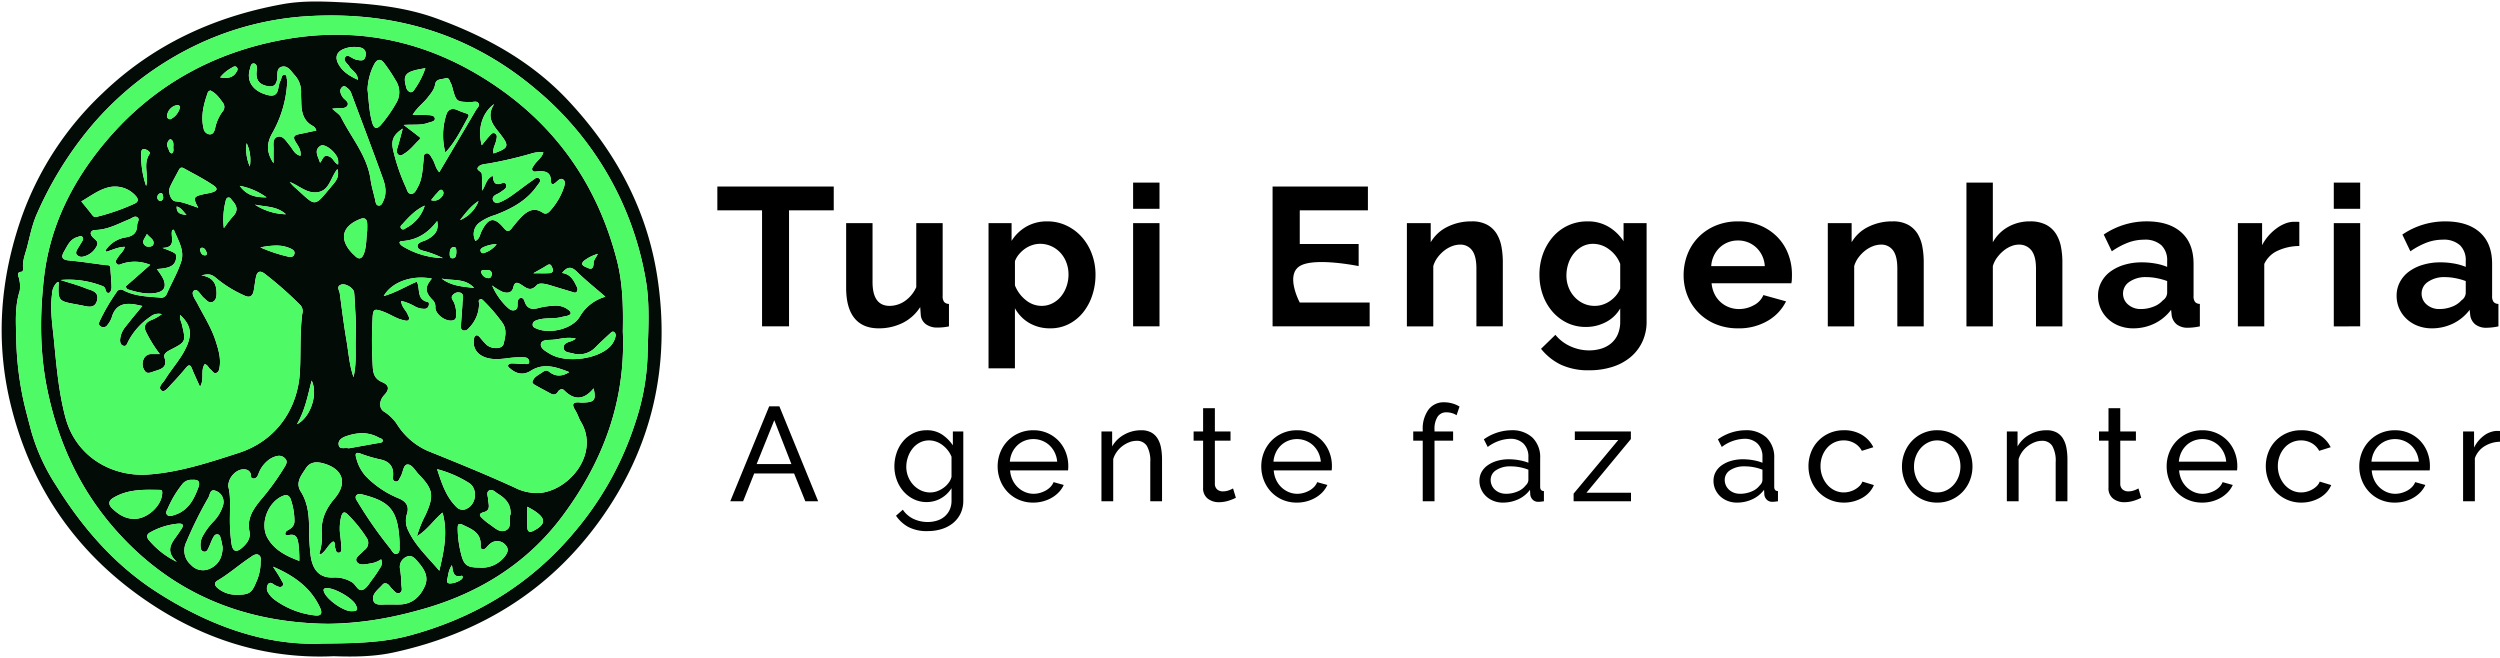 <svg xmlns="http://www.w3.org/2000/svg" width="760.872" height="200.315" viewBox="0 0 760.872 200.315"><g id="Grupo_112" data-name="Grupo 112" transform="translate(-14777.497 -9386.536)"><g id="Grupo_6000" data-name="Grupo 6000" transform="translate(14778 9387)"><g id="Grupo_5999" data-name="Grupo 5999" transform="translate(0 0)"><path id="Uni&#xE3;o_1" data-name="Uni&#xE3;o 1" d="M46.173,183.779c-22.116-14.4-36.679-34.513-43.2-60.213-5.029-19.811-3.5-39.356,3.291-58.461A95.83,95.83,0,0,1,30.754,27.868C46.157,13.073,64.692,4.583,85.514.8c5.659-1.029,11.44-.882,17.163-.61,10.075.48,20.094,1.471,29.675,4.957,15.12,5.5,28.967,13.122,40.074,24.981,14.226,15.19,23.912,32.888,27.109,53.565,4.173,26.982-1.466,51.973-17.479,74.227-15.523,21.573-36.809,34.5-62.628,40.154-5.868,1.284-11.857,1.4-18.393,1.168q-2.139.1-4.261.1C78.737,199.348,61.7,193.886,46.173,183.779ZM92.807,4.478a91.348,91.348,0,0,0-32.24,8.142,96.345,96.345,0,0,0-34.88,27.233,110.661,110.661,0,0,0-14.792,24.4c-1.55,3.374-2.237,6.9-3.137,10.412-.543,2.124-1.453,4.155-1.24,6.426a2.257,2.257,0,0,1-.19,1.118c-2.24.109-1.029,1.476-.948,2.455a9.265,9.265,0,0,1,.122,3.4c-1.578,4.866-1.135,9.863-1.058,14.8a97.017,97.017,0,0,0,1.707,16.142c.726,3.927,1.829,7.75,2.81,11.586a60.769,60.769,0,0,0,7.679,16.781c7.891,12.68,17.6,23.925,30.232,32.117,15.994,10.372,33.364,16.686,50.805,15.9,10.252-.07,18.5-.292,26.54-2.468,19.957-5.4,36.887-15.633,50.2-31.585a97.5,97.5,0,0,0,18.423-33.163,71.39,71.39,0,0,0,3.73-20.086c.179-8.087.85-16.149-.68-24.2A96.587,96.587,0,0,0,162.356,26.5c-18.168-15.269-39.04-22.259-62.1-22.259Q96.568,4.241,92.807,4.478ZM97.35,189.35c-24.409-.741-45.311-9.335-61.964-27.749-11.319-12.515-18.093-27.087-21.473-43.415-2.326-11.228-2.326-22.546-1.059-33.892,1.8-16.1,8.806-29.87,19.149-42.05C46.169,25.557,64.364,15.533,85.683,11.6c24.095-4.445,46.291,1.054,66.219,15.171,18.146,12.854,29.735,30.364,35.318,51.838,1.886,7.254,1.968,14.709,1.836,21.8.921,21.133-6.017,39.46-18.142,55.873-11.171,15.12-26.528,24.367-44.565,29.128a105.139,105.139,0,0,1-26.781,3.969q-1.108,0-2.219-.034ZM81.042,177.406a2.437,2.437,0,0,0,.25,2.77,7.3,7.3,0,0,0,1.642,1.776,25.552,25.552,0,0,0,12.276,4.86c2.066.273,2.543-.554,1.608-2.523C93.973,178.3,88.994,174.763,82.6,172c1.011,1.607,1.843,2.745,2.455,3.99.277.564,1.053,1.323.326,1.956-.6.521-1.352.072-2.038-.238-.492-.224-1.021-.778-1.552-.778a.928.928,0,0,0-.754.473Zm17.879,1.121c-1.007.045-1.088.463-.778,1.229.962,2.379,5.917,5.822,8.335,5.794,1.827-.021,2.072-.4,1.271-1.975-1.052-2.068-6.324-5.051-8.71-5.051l-.118,0Zm16.992-1.054c-1.239,1.446-3.363,2.821-2.79,4.816.39,1.355,1.828,1.292,3.19,1.231.4-.018.805-.037,1.165-.018.326.017.653,0,.979,0,.9,0,1.8.022,2.693,0,3.8-.106,6.173-2.311,7.624-5.535,1.383-3.074-.368-5.48-2.261-7.65-.805-.925-1.771-2.06-3.345-1.3a3.326,3.326,0,0,0-1.882,3.864,35.944,35.944,0,0,1,.379,4.622c.045.841.434,2.007-.465,2.456-1.074.537-1.71-.605-2.406-1.237-.358-.325-.606-.766-.946-1.114a1.607,1.607,0,0,0-1.1-.548,1.084,1.084,0,0,0-.836.414ZM75.87,169.04c-3.474,2.264-6.562,5.074-10.158,7.171-1.026.6-.984,1.344-.131,2.168a8.789,8.789,0,0,0,5.692,2.161c3.991.04,4.84-.513,6.125-3.668a14.864,14.864,0,0,0,1.416-6.109c-.028-.863.313-1.928-.716-2.4a1.237,1.237,0,0,0-.526-.118A3.462,3.462,0,0,0,75.87,169.04Zm30.86,7.754c1.1.758,1.745,2.8,3.182,2.239,1.208-.469,2.025-2.038,2.919-3.195a35.083,35.083,0,0,0,2.315-3.428,2.55,2.55,0,0,0,.344-2.649,7.493,7.493,0,0,1-3.32,1.266c-1.452.266-3.373.716-4.118-.586-.675-1.179,1.1-2.123,1.924-3.083a7.221,7.221,0,0,1,.537-.5,2.659,2.659,0,0,0,.52-3.718,41.031,41.031,0,0,0-5.688-7.018c-1.067-1.06-1.61-.684-2,.635a15.231,15.231,0,0,0-.243,6.076c.124,1.134.239,2.27.289,3.408.028.631.073,1.471-.812,1.511-.853.038-.824-.85-1.057-1.427-.253-.623.287-1.476-.617-2.013-1.62,1.009-2.222,3.016-3.855,3.988a4.225,4.225,0,0,0-.375-.293,16.569,16.569,0,0,0,.814-5.529c-.481-4.339.939-7.834,3.792-11.172,4.168-4.879,2.505-9.248-3.678-10.819-2.034-.516-3.855-.241-4.99,1.529-1.363,2.125-3.315,4.365-1.584,7.1,2.013,3.185,2.457,6.675,2.528,10.276a75.647,75.647,0,0,0,.483,9.29c.51,3.551,2.128,6.71,6.616,6.612.134,0,.273,0,.41,0a9.744,9.744,0,0,1,5.665,1.5Zm28.872-.911c-.23.826.173,1.286,1.015,1.208a6.266,6.266,0,0,0,3.368-1.264c.4-.318.492-1.185-.1-1.043-2.538.6-2.447-1.294-2.85-3.255-1.124,1.635-1.07,3.058-1.431,4.354Zm-27.67-36.929a12.805,12.805,0,0,0,2.944,5.558,29.25,29.25,0,0,0,9.891,6.652c2.3.956,3.405,2.377,2.543,4.95a6.642,6.642,0,0,0,.511,5.018c2.2,4.634,5.961,8.045,9.379,12.1,1.432-6.051,2.639-11.7.982-17.693-2.725,2.243-4.451,5.141-7.78,7.2a33.23,33.23,0,0,1,2.636-6.546c2.591-5.79,2.323-7.744-2.017-12.2-1.126-1.157-2.147-3.207-3.562-3.083-1.264.111-1.283,2.532-2.1,3.8-.373.582-.537,1.552-1.5,1.347-1-.213-.751-1.163-.716-1.843.134-2.729-1.153-4.223-3.781-4.825a41.945,41.945,0,0,1-6.07-1.777,2.729,2.729,0,0,0-.95-.233c-.786,0-.635.822-.417,1.574ZM62.923,150.971A120.281,120.281,0,0,0,56.2,164.526a5.719,5.719,0,0,0,1.425,6.916,4.9,4.9,0,0,0,5.84,1.118c2.543-1.185,3.687-3.336,3.794-6.342a24.726,24.726,0,0,0-.521-2.595c-.17-.578-.257-1.387-1.084-1.457-.8-.07-1.1.648-1.4,1.2-.452.858-.76,1.789-1.177,2.667-.307.647-.584,1.53-1.468,1.4-1.023-.148-1.056-1.092-1.09-1.935a5.454,5.454,0,0,1,.688-2.818,20.686,20.686,0,0,1,2.992-4.157,11.949,11.949,0,0,0,3.232-5.385,3.55,3.55,0,0,0-2.226-4.193,1.888,1.888,0,0,0-.743-.183C63.386,148.766,63.334,150.278,62.923,150.971Zm75.872,9.3a32.151,32.151,0,0,0,.943,7.473c.888,3.781,1.811,4.518,5.661,4.524a8.79,8.79,0,0,0,7.413-3c.954-1.1,1.865-2.465.53-3.874a3.311,3.311,0,0,0-4.629-.414,8.787,8.787,0,0,0-1.2,1.214c-1.025,1.036-1.794.518-1.735-.617.2-3.91-2.65-4.989-5.4-6.291a2.423,2.423,0,0,0-.945-.291c-.466,0-.629.4-.631,1.272ZM53.669,158.91a21.29,21.29,0,0,0-8.5,2.673c-1.205.646-1.021,1.594-.275,2.425a25.9,25.9,0,0,0,8.428,6.526c-4.324-3.974-.669-6.557,1-9.45.081-.139.207-.251.3-.386.718-1.086.814-1.8-.57-1.8q-.174,0-.382.015Zm32.066-8.51c-4.677,1.789-7.278,8.572-4.791,12.9,2.1,3.653,5.616,5.425,9.651,6.942a38.657,38.657,0,0,0-.252-5.043c-.281-1.968-.694-3.365-3.122-2.771-.351.086-.935.039-.9-.5a1.332,1.332,0,0,1,.632-.945c1.273-.626,2.212-1.511,2.16-2.985a20.712,20.712,0,0,0-1.115-6.455c-.268-.73-.692-1.3-1.464-1.3a2.242,2.242,0,0,0-.8.166Zm22.229-.1c-.59.718.14,1.539.544,2.224a126.878,126.878,0,0,0,9.654,13.81c.582.738,1.136,2.058,2.095,1.75,1.118-.358.809-1.776.846-2.809.009-.245,0-.492,0-.736-.447-9.663-2.89-12.268-10.807-14.376a5.617,5.617,0,0,0-1.375-.255,1.174,1.174,0,0,0-.961.391Zm-38.993-2.7c.732,2.622.519,5.82.5,9a51.652,51.652,0,0,0,.51,8.542c.358,2.209,1.414,2.618,3.1,1.172,1.535-1.317,2.783-2.891,2.336-5.059-.781-3.788,1.012-6.576,3.214-9.318a76.422,76.422,0,0,0,7.592-10.476c.41-.738.805-1.471.153-2.249a2.436,2.436,0,0,0-2.4-.916,6.367,6.367,0,0,0-2.848,1.323,9.16,9.16,0,0,0-2.958,4.116c-.243.66-.6,1.432-1.494,1.432-1.018,0-.716-.895-.878-1.458a1.947,1.947,0,0,0-1.885-1.311,2.832,2.832,0,0,0-.332-.019c-2.208,0-4.655,2.487-4.611,5.219Zm91.018,12.419c.031,1.376.709,1.67,1.918,1.041,3.727-1.943,3.823-3.674.295-6.025-.582-.389-1.213-.709-2.224-1.294,0,2.395-.032,4.337.012,6.277ZM148.409,148.8c-1.019.565-.392,1.724-.354,2.681.056,1.412.944,3.3-1.24,3.9-1.9.521-1.313,1.208-.36,2.061a15,15,0,0,0,1.884,1.54c1.6,1.019,3.172,2.891,5.174,1.916s.616-3.487,1.371-4.787c.189-3.3-1.677-4.963-3.892-6.338-.634-.393-1.31-1.122-2.039-1.122a1.1,1.1,0,0,0-.544.142ZM33.833,151.138c-1.337.828-1.361,1.964-.281,3.031,1.886,1.862,4.026,3.258,6.807,3.284,3.989.006,8.317-3.946,8.51-7.755.027-.537.014-1.049-.642-1.063-1.015-.022-2.032-.045-3.042-.045C41.249,148.588,37.374,148.946,33.833,151.138Zm20.994-4.053a31.708,31.708,0,0,0-4.214,7.081c-.3.645-.834,1.4-.271,2.023.622.686,1.516.294,2.277.055,4.087-1.282,5.843-4.566,7.212-8.262.739-2-.033-2.543-1.91-2.408a3.112,3.112,0,0,0-.362-.021,3.582,3.582,0,0,0-2.732,1.531Zm83.841,6.987a2.574,2.574,0,0,0,2.986.218c2.837-1.384,3.284-5.969.68-7.71a34.984,34.984,0,0,0-9.8-4.257c1.477,4.582,2.837,8.65,6.13,11.749ZM112.892,96.4a126.827,126.827,0,0,0,.072,14.97c.141,2.072.716,3.562,2.834,4.451,1.879.788,2.489,2,.689,3.906-1.76,1.861-1.63,4.235-.005,5.153a12.972,12.972,0,0,1,4.067,4.113,21.018,21.018,0,0,0,9.215,7.8c8.817,3.551,17.622,7.128,26.271,11.082a14.966,14.966,0,0,0,8.052,1.665c9.183-1.134,17.809-12.268,12.217-21.6-.667-1.112-1.017-2.418-1.708-3.513-1.2-1.9-.752-2.625,1.449-2.4a9.436,9.436,0,0,0,1.474,0c2.922-.164,3.405-.835,2.655-4.3-2.894,3.507-5.882,3.761-8.988.584-.563-.576-1.376-.313-1.879.444a1.468,1.468,0,0,1-2.1.612c-1.652-.881-3.307-1.759-4.933-2.684-.331-.188-.818-.66-.76-.877.387-1.462,1.709-2.077,2.841-2.832.713-.476,1.325-1.069,2.358-.245,1.834,1.464,3.908,1.412,6.019.05-3.941-1.516-7.712-2.9-11.679-.4-2.244,1.416-4.35,1-6.273-.671-.332-.289-.921-.637-.537-1.185a1.427,1.427,0,0,1,1.06-.389c1.308.02,2.614.152,3.922.182.522.013,1.3.2,1.332-.64a1.3,1.3,0,0,0-1.194-1.342,7.682,7.682,0,0,0-1.178-.049c-.179,0-.358,0-.537,0a25.465,25.465,0,0,0-3.686.272,21.676,21.676,0,0,1-4.377.237c-4.014-.32-6.341-2.632-5.863-5.95.075-.525.19-1.054.647-1.222.5-.183.9.274,1.234.631a20.166,20.166,0,0,0,2.137,2.345c1.622,1.267,4.6,1.141,4.98-.283.548-2.068,1.123-4.345-.193-6.367a50.028,50.028,0,0,0-5.713-6.715c-.326-.347-.692-.805-1.239-.572-.615.264-.268.85-.268,1.293a10.544,10.544,0,0,1-3.139,7.455,1.641,1.641,0,0,1-1.723.69c-.778-.277-.684-1.047-.644-1.69.147-2.36.367-4.717.471-7.078.04-.908.555-2.088-.5-2.646a2.089,2.089,0,0,0-2.281.455c-1.113.98-.05,1.773.249,2.595a9.165,9.165,0,0,1,.594,3.836c-.041.594-.082,1.127-.75,1.391-2.043.805-5.557-1.58-5.586-3.847a2.858,2.858,0,0,0-.76-2.222c-2.444-2.436-2.492-4.032-.3-6.56-6.049-1.157-12.188,1-14.647,5.3,3.6-1.018,6.651-2.915,10.045-4.364.115.211.162.28.192.358.819,2.076-.184,5.144,3.217,5.835.348.071.358.694.233,1.107a1.3,1.3,0,0,1-1.258.969,6,6,0,0,1-3.034-.793,15,15,0,0,0-4.088-1.622c.087,1.894,1.548,2.857,2.06,4.277.165.456.568.9.28,1.377-.38.63-1,.331-1.546.226-2.188-.421-3.986-1.772-6.036-2.534a7.969,7.969,0,0,0-2.311-.642C113.174,93.813,112.985,94.53,112.892,96.4ZM16.927,85.428a4.951,4.951,0,0,0-1.576,3.506c-.671,4.756.1,9.451.563,14.144.776,7.859,1.435,15.753,3.472,23.42,3.274,12.318,14.457,18.2,25.151,17.452,9.535-.667,18.6-3.666,27.658-6.6,11.559-3.74,17.98-13.638,18.573-24.653.316-5.876-.038-11.775.709-17.632A2.778,2.778,0,0,0,91,92.5a111.224,111.224,0,0,0-11.03-9.729c-1.468-1.059-2.237-.455-2.561,1.053-.291,1.353-.421,2.74-.675,4.1-.309,1.663-1.126,2.394-2.863,1.549a35.959,35.959,0,0,1-8.315-5.08c-1.614-1.423-2.43-1.623-4.764-1.034,3.25.452,4.478,2.237,4.6,4.866.051,1.139.032,2.477-.994,3.1-1.221.736-2.042-.447-2.9-1.166-.995-.83-1.887-3-2.983-2.155-1.032.8.407,2.632,1.059,3.892,1.976,3.817,4.321,7.451,5.627,11.595.786,2.495,1.542,5,1.149,7.655-.1.677-.205,1.586-.984,1.873-.872.322-1.213-.617-1.774-1.026-.641-.467-.838-1.422-1.786-1.631-1.377,2,0,4.593-1.435,6.9-.888-1.983-1.705-3.652-2.385-5.376-.485-1.231-.888-1.627-1.9-.4-1.455,1.767-2.993,3.47-4.572,5.127-.817.857-1.991,2.505-2.868,1.767-1.244-1.045.439-2.29,1.066-3.316,2.208-3.608,5.237-6.7,6.83-10.695,1.442-3.619.814-6.135-2.187-8.967-.3,1.04.286,1.941.5,2.849,1.24,5.31,1.288,5.3-3.508,7.757-.98.5-2.173,1.24-1.805,2.32,1.1,3.214-1.286,3.593-3.235,4.253-.839.284-2.035.895-2.706-.143a3.535,3.535,0,0,1-.436-3.5,2.522,2.522,0,0,1,2.475-1.653c.678.014,1.357,0,2.5,0a39.4,39.4,0,0,1-4.144-6.638c-.868-1.666-.324-2.78,1.219-3.571a13.317,13.317,0,0,0,3.52-1.934,3.9,3.9,0,0,0-3.492.794,20.431,20.431,0,0,0-6.766,7.6c-.291.616-.542,1.566-1.527,1.2-.766-.281-.937-1.068-.9-1.847a7.04,7.04,0,0,1,1.694-3.981c1.618-2.1,3.341-4.127,5.072-6.248-.76-.162-1.316-.294-1.879-.4-3.326-.623-6.292-.244-7.45,3.956a7.42,7.42,0,0,1-1.208,2.111,1.5,1.5,0,0,1-2.125.556c-.884-.512-.476-1.256-.179-1.927A60.7,60.7,0,0,1,34.9,88.545a1.521,1.521,0,0,1,2.267-.605c3.421,1.754,7.2,1.853,10.935,2.147a1.8,1.8,0,0,0,2.141-1.1c1.445-3.273,3.276-6.41,4.384-9.788,1.145-3.487-.977-6.585-2.221-9.72-.015-.037-.3.03-.486.053-.716,1.93,1.555,5.344-2.969,5.451,4.134,1.555,4.359,1.73,4.156,3.125-.327,2.241-1.773,3.056-5.881,3.31a19.835,19.835,0,0,1,1.956,2.978q1.592,3.686-2.4,4.313c-2.976.466-5.8-.3-8.58-1.163l-.489-.816,7.5-6.587a12.259,12.259,0,0,0-8.434-.38c-.572.159-1.257.708-1.8-.017-.574-.772.1-1.387.453-1.958.62-1.017,1.716-1.725,2.045-3.131-2.067.039-3.791.971-5.616,1.5a3.192,3.192,0,0,0-.286-.364,8.906,8.906,0,0,1,5.927-3.976c2.371-.345,3.713-1.275,3.738-3.781.008-.764.822-1.648.177-2.261-.8-.76-1.688.131-2.453.44-3.377,1.368-6.563,3.2-10.384,3.313-1.413.041-2.074,1-.749,2.3.73.716,1.813,1.282,1.074,2.63a6.029,6.029,0,0,1-4.125,3.187,1.933,1.933,0,0,1-1.822-.492c-.537-.545-.247-1.226.1-1.81.412-.7.85-1.393,1.278-2.087.3-.492.684-1.049.272-1.571-.438-.556-1.019-.154-1.566,0-2.241.637-3,2.613-4.029,4.357S18.367,78.6,20.5,78.8c3.73.351,7.438.925,11.155,1.411.594.078,1.373-.179,1.431.86.11,1.956.323,3.908.358,5.864.011.586-.282,1.536-.68,1.691-.726.283-1.06-.426-1.208-1.152a1.429,1.429,0,0,0-1.045-.944A28.1,28.1,0,0,0,17.963,84.75c2.845.919,5.279,1.557,7.585,2.5,1.6.655,4.094.895,3.525,3.558-.629,2.949-3.21,1.946-4.863,1.633-6.775-1.285-7.145-.819-6.842-6.844.008-.153-.016-.236-.151-.236A1.039,1.039,0,0,0,16.927,85.428Zm88.726,50.544c2.9-.522,6-1.094,9.109-1.627.5-.085,1.134-.089,1.208-.607.1-.7-.663-.732-1.133-1-3.3-1.861-6.668-1.62-10.093-.414-1.258.443-2.387,1.264-2.183,2.567.172,1.095.955,1.054,1.831,1.013.166-.008.336-.016.506-.016a3.05,3.05,0,0,1,.756.081Zm-15.791-7.313c4.179-2.1,6.479-9.181,4.485-13.313-1.2,4.563-1.937,8.955-4.487,13.313Zm13.494-42.515c-1.616.546-.566,1.769-.445,2.68.646,4.843,1.24,9.7,2.072,14.509.6,3.494.79,7.085,2.11,11,.85-3.758.615-6.952.631-10.134s.165-6.4-.074-9.569c-.153-2.036-.164-4.082-.382-6.108-.123-1.148-2.02-2.46-3.381-2.46a1.66,1.66,0,0,0-.533.082Zm64.431,16.787c-1.293.113-3.385-.105-3.66,1.229-.284,1.381,1.524,2.326,2.759,3.067,4.762,2.859,14.192,1.717,18.16-2.106a6.335,6.335,0,0,0,1.773-3.151,1.211,1.211,0,0,0-.369-1.338c-.543-.419-.943.076-1.262.366-1.512,1.38-3.015,2.774-4.454,4.226a6.855,6.855,0,0,1-6.968,1.847c-1.05-.262-2.636-.273-2.729-1.645-.1-1.469,1.408-1.761,2.565-2.151a8.724,8.724,0,0,0,1.163-.671,8.968,8.968,0,0,0-2.141-.251C170.892,102.356,169.345,102.8,167.786,102.931Zm4.673-9.123c1,.767,1.044,1.432-.289,1.831-.537.161-1.112.206-1.655.358-2.456.687-5.063.118-7.507.929-.75.249-1.413.6-1.393,1.451.018.769.738.984,1.349,1.232,3.981,1.624,10.753.055,12.98-3.7a13.11,13.11,0,0,1,7.792-6.069c-3.076-2.675-6.025-5.01-8.687-7.634-1.815-1.789-3.033-1.387-4.484.408,2.589.329,3.548,2.247,4.468,4.175a1.383,1.383,0,0,1-.056,1.607c-.385.4-.9.123-1.37-.019-2.168-.663-4.342-1.3-6.508-1.971-1.439-.444-3.471-.947-4.241-.089-1.919,2.134-3.195.825-4.742-.153-1.091-.689-1.964-1.012-2.393.82-.4,1.716-1.794,1.894-3.308,1.363a16.8,16.8,0,0,1-3.148-1.939,20.3,20.3,0,0,0,4.181,6.218c.76.711,1.574,1.667,2.733,1.279,1.05-.352.774-1.476.845-2.352.047-.586.274-1.2.87-1.337.668-.153,1.07.453,1.23.975.775,2.526,2.441,2.636,4.627,1.982a22.734,22.734,0,0,1,4.1-.582,7.694,7.694,0,0,1,.813-.045,6.076,6.076,0,0,1,3.79,1.263Zm-28.675-6.652c-2.739-3.016-6.52-2.132-9.875-2.836,2.919,2.229,6.427,2.454,9.874,2.838Zm3.77-5.433c-.63.031-1.7-.108-1.618.589a2.348,2.348,0,0,0,2.013,1.847c.837.154,1.136-.422,1.247-1.232-.038-.922-.626-1.208-1.447-1.208q-.1,0-.2.006Zm18.392-1.415c-1.118.735-2.32,1.349-4.127,2.385,2.13,0,3.5.059,4.866-.021.865-.052,1.35-.6.959-1.5-.224-.509-.407-1.152-.952-1.152a1.417,1.417,0,0,0-.748.286ZM177.371,78.8c-.846.664-.981,1.381.1,1.852,1.182.514,2.663,1.585,2.684-1.123.006-.8.724-1.589,1.291-2.738a12.8,12.8,0,0,0-4.074,2.011ZM109.2,66.168c-5.6,2.153-6.576,6.1-2.55,10.387.224.237.485.438.707.675,1.377,1.479,2.33,1.121,2.957-.671.819-2.341.607-4.819.939-6.7,0-1.177.061-1.838-.013-2.482-.105-.92-.494-1.395-1.18-1.395a2.435,2.435,0,0,0-.861.185Zm28.4,8.571c-.973.045-1.2.948-1.228,1.8-.025.733-.034,1.687.955,1.6s1.019-1.095,1.067-1.917c-.061-.6.1-1.48-.737-1.481H137.6ZM121.94,72.9c-1.642.113-.431,1.249.113,1.582a24.93,24.93,0,0,0,12.246,3.6,33.052,33.052,0,0,0-4.415-1.781c-1.2-.437-3.138-.55-3.292-1.7-.187-1.384,1.8-1.566,2.878-2.158,2.131-1.163,3.723-2.567,3.077-5.655-2.726,3.607-6.062,5.8-10.6,6.112Zm-43.2,1.926a47.4,47.4,0,0,0,8.259,2.758c.843.2,1.754.289,2.069-.683s-.492-1.452-1.27-1.794a10.381,10.381,0,0,0-4.271-.843,26.3,26.3,0,0,0-4.787.56Zm-18.327.823c.141.706.4,1.448,1.283,1.581.466.07.778-.134.765-.66-.289-.663-.477-1.432-1.31-1.625a.74.74,0,0,0-.167-.02.6.6,0,0,0-.571.723Zm86.159-.868c-.48.246-1.076.626-.745,1.326s.911.5,1.461.252a7.512,7.512,0,0,0,3.364-2.54,10.809,10.809,0,0,0-4.081.961Zm-102.883-.5c.634.552,2.175.393,2.432-.275.575-1.5-1.019-2.109-1.911-3.273C43.656,72.059,42.306,73.088,43.684,74.289ZM163.7,53.963c.61.666-.321,1.5-.753,2.124-3.16,4.554-7.813,7-12.824,8.9a15.537,15.537,0,0,0-4.584,2.209,4.349,4.349,0,0,0-1.338,5.652c1.32-.646,1.342-1.931,1.834-2.9,2.164-4.257,3.861-4.533,6.844-.964.818.978,1.451,1.175,2.308.089A41.8,41.8,0,0,1,158.2,65.54c1.845-1.867,3.885-3.034,6.5-1.273.829.559,1.547.177,2.147-.5a20.251,20.251,0,0,0,4.305-7.3c.232-.73.5-1.766-.238-2.288-.8-.568-1.479.211-2.088.734-.634.545-1.59,1.308-1.627-.189-.08-3.2-2.077-3.158-4.329-3.011-.447.03-1.039.208-1.322-.313-.329-.6.143-1.041.443-1.534.823-1.351,2.35-2.205,2.887-3.948a8.436,8.436,0,0,0-3.279.233,121.283,121.283,0,0,1-13.278,3.124c-1.187.211-2.657.191-3.36,1.188-.632.895,1.13,1.163,1.178,2.086.042.815.077,1.631.1,2.448.016.731,0,1.463,0,2.566,1.143-1.7,1.181-3.547,3.2-4.544.257,1.356.274,2.785,2.086,2.5.66-.1,1.521-.862,1.953.1.476,1.06-.529,1.582-1.243,2.1a8.252,8.252,0,0,1-1.46.885c-.817.367-1.555.929-1.242,1.825.395,1.129,1.593.859,2.326.556a19.169,19.169,0,0,0,3.57-2.089c2.006-1.4,3.917-2.941,5.937-4.321.48-.328,1.074-.945,1.655-.945a.891.891,0,0,1,.677.333ZM122.049,67.677c-.329.369-1,.791-.416,1.424.549.6,1.118-.009,1.521-.224a11.432,11.432,0,0,0,5.608-6.763c-2.745,1.241-4.764,3.368-6.714,5.563ZM69.03,59.648c-.721.059-.768.807-.9,1.273a22.407,22.407,0,0,0-.5,8.037,44.142,44.142,0,0,1,2.818-3.63c1.728-1.785,1.076-3.3-.311-4.828-.307-.337-.537-.855-1.042-.855Zm70.47,6.869a10.227,10.227,0,0,0,5.637-5.79C142.8,62.194,141.194,64.39,139.5,66.517ZM32.618,56.53c-3.092.738-5.526,2.665-8.37,4.3,1.2,1.48,2.251,2.724,3.233,4.026.382.506.75.862,1.406.671A65.426,65.426,0,0,0,40.56,61.454c.969-.492,1.157-1.19.361-2.168a8.418,8.418,0,0,0-6.453-2.97,7.968,7.968,0,0,0-1.851.214Zm23.633,8.4c-1.07-1.076-1.521-2.147-2.987-2.565-.067,1.981,1.024,2.4,2.987,2.565ZM86.5,64.739c-2.693-2.493-6.2-2.231-9.417-2.925A18.2,18.2,0,0,0,86.5,64.739ZM53.923,51.274c-.895,1.719-1.869,3.4-2.677,5.156-.716,1.557.215,4.276,1.752,4.384,2.3.164,4.295,1.131,6.841,1.943-1.65-2.947-1.453-3.408,1.268-4.051,1.023-.242,2.088-.344,3.079-.675,1.308-.438,1.75-1.078.3-2.067C61.6,54,58.477,52.449,55.438,50.751a1.338,1.338,0,0,0-.639-.2c-.38,0-.643.275-.877.724ZM100.61,32.609c1.132,1.076,2.237,1.7,2.708,2.642,3.131,6.265,7.979,11.718,8.976,19.012.285,2.082.949,4.11,1.394,6.173.158.733.23,1.624,1.106,1.664.827.038,1.116-.864,1.413-1.506,1.033-2.231.608-4.55-.151-6.662-3.124-8.69-6.423-17.317-9.641-25.974a3.3,3.3,0,0,0-1.122-1.571c-.429-.313-.91-.888-1.486-.484a1.6,1.6,0,0,0-.692,1.72,4.284,4.284,0,0,0,.871,1.72c.654.71,1.813,1.351,1.224,2.362-.463.794-1.7.795-2.7.767h-.11C101.95,32.466,101.468,32.54,100.61,32.609ZM89.784,57.038c6.018,5.508,5.228,5.616,10.8-1.045,1.053-1.26,2.332-2.607,1.591-5.006-2.11,2.659-2.393,6.537-6.046,7.053-3.224.455-5.574-2.022-8.435-3.111a12.132,12.132,0,0,0,2.093,2.107ZM48.467,58.3a1.293,1.293,0,0,0-1.08,1.414,1.029,1.029,0,0,0,.96.984,1.062,1.062,0,0,0,.8-1.278c-.052-.422-.175-1.125-.626-1.125l-.05,0Zm83.971.08c-.561.546-1.02,1.2-1.735,2.058a2.8,2.8,0,0,0,2.92-.686c.743-.65,1.2-1.635.495-2.288a.554.554,0,0,0-.38-.168c-.474,0-.921.713-1.3,1.082ZM80.615,59.6a20.339,20.339,0,0,0-8.15-3.509c2.3,3.17,5.166,3.492,8.152,3.508Zm38.656-13.888a59,59,0,0,0,3.743,10.79c.381.788.53,1.941,1.525,2.023,1.125.092,1.547-1.058,2.025-1.883,1.48-2.557,1.525-5.446,1.841-8.27.089-.787-.149-1.924.773-2.141,1.029-.244,1.427.886,1.905,1.622.807,1.241.924,2.863,2.11,4.082,3.772-6.379,7.471-12.605,11.129-18.855.386-.66,1.3-1.342.771-2.153-.355-.547-1-.469-1.618-.392a5.1,5.1,0,0,1-.658.055c-4.433-.045-4.432-.03-5.658-4.454a4.482,4.482,0,0,0-.393-1.151c-.43-.7-.5-2.027-1.736-1.616-1.129.375-2.818.083-3.1,1.848-.261,1.621-1.291,2.739-2.233,3.969-1.366,1.785-3.308,3.077-4.608,5.329,1.627,0,3-.068,4.361.024.914.062,2.286.024,2.394,1.064.1.942-1.275,1.033-2.076,1.327-2.158.79-4.465.433-7.405.639,1.838,1.4,3.081,2.316,4.284,3.281.376.3,1.118.586.391,1.277-1.476,1.4-2.7,3.078-4.47,4.147-.517.313-1.127.867-1.785.345s-.6-1.213-.354-2c.588-1.9,1.066-3.841,1.639-5.95-2.957,1.968-3.678,3.662-2.795,7.038Zm-76.8.33A28.325,28.325,0,0,0,43.967,56.12c.912-3.218-1.069-6.6,1.049-9.728.386-.571-.682-1.219-1.354-1.44a1.22,1.22,0,0,0-.379-.068c-.585,0-.8.577-.807,1.157ZM75.527,50.2a11.951,11.951,0,0,0-.97-7.1,13.1,13.1,0,0,0,.972,7.1Zm24.157-3.046c1.253.5,1.483,1.888,2.709,2.46a6.71,6.71,0,0,0-.017-1.555c-.576-2.2-4.03-5-5.342-4.146-2.124,1.376-.71,3.243-.134,5.147.756-.8.861-2.094,1.955-2.094a2.3,2.3,0,0,1,.831.185ZM86.152,22.32c.786.086.474.914.688,1.394a3.346,3.346,0,0,1,.013,1.674A34.986,34.986,0,0,1,82.3,40.181c-1.784,3.239-1.61,5.86.447,9.036,0-1.418-.028-2.726.008-4.033.04-1.509-.472-3.6,1.338-4.05,1.566-.391,2.55,1.443,3.545,2.619.967,1.14,1.473,2.767,3.317,3.188.243-1.766-.741-3-1.521-4.278-.752-1.226-.588-1.958.887-2.261,1.809-.372,3.614-.767,5.448-1.156a2.247,2.247,0,0,0-1.232-1.465c-2.812-1.61-3.3-4.256-3.342-7.137-.014-.984-.089-1.965-.068-2.946a7.441,7.441,0,0,0-2-5.348c-1.07-1.176-2.048-2.978-3.872-2.5-1.759.461-1.2,2.464-1.415,3.81-.31,1.941-1.3,2.444-3.075,2.054-2.533-.557-3.489-1.945-3.136-4.728.108-.853.1-1.9-.706-2.1-1.07-.268-1.16.993-1.37,1.676-1.132,3.677.92,6.791,5.492,7.911,3.7.908,2.818-2.642,3.809-4.353a2.832,2.832,0,0,0,.179-.457c.2-.556.22-1.35.984-1.35a1.261,1.261,0,0,1,.137.009Zm63.97,17.8c.887.455.545,1.461.388,2.214-.258,1.235-1.122,2.341-.805,3.9,4.649-1.645,4.876-2.268,2.094-5.842-2.021-2.6-4.509-5.02-1.912-9.21-3.771,2.77-5.1,7.793-3.761,12.552.763-.936,1.441-1.848,2.206-2.678.384-.417.813-1.045,1.381-1.045a.884.884,0,0,1,.406.108ZM50.828,42.316a2.023,2.023,0,0,0-.184,2.254c.322.592.26,1.432,1.163,1.649.721-.55.394-1.328.436-2,.051-.8.127-1.66-.631-2.209a.4.4,0,0,0-.235-.081.735.735,0,0,0-.549.383ZM62.785,27.579c-1.271,3.607-2.268,7.268-1.308,11.121a2.055,2.055,0,0,0,1.846,1.72c1.128.03,1.447-1.051,1.644-1.852A12.859,12.859,0,0,1,67.2,33.522a2.1,2.1,0,0,0,.153-2.7C66.3,29.4,65.3,27.882,63.46,27.051,63.247,27.21,62.868,27.343,62.785,27.579Zm50.588-8.455a18.245,18.245,0,0,0-2.017,7.611c.392,3.335.462,6.854,1.461,10.234.438,1.483,1.189,2.1,2.532.667a43.034,43.034,0,0,0,4.634-6.571,6.412,6.412,0,0,0,.034-6.907,52.349,52.349,0,0,0-3.5-5.291c-.53-.752-1.053-1.1-1.55-1.1-.58,0-1.124.478-1.6,1.359ZM53.266,31.545a3.736,3.736,0,0,0-2.92,3.131c-.149.607.268,1.036.939,1.176a5.3,5.3,0,0,0,2.9-3.327c.176-.589-.094-1.009-.656-1.009A1.362,1.362,0,0,0,53.266,31.545ZM125.96,20.868c-3.171.813-3.783,1.936-2.851,5.135A2.036,2.036,0,0,0,124.2,27.52c.8.295,1.228-.425,1.547-.913a24.985,24.985,0,0,0,3.216-6.337c-1.139.224-2.083.362-3,.6Zm-21.867-6.422c-2.126.883-2.708,2.484-1.626,4.509,1.249,2.339,3.331,3.672,5.965,4.866-.124-2.192-1.879-2.78-2.629-4.065-.543-.929-2.058-1.789-1.173-2.888.769-.956,1.84.388,2.8.626.154.038.287.184.44.205,1.179.168,2.55.716,2.886-1.147.3-1.632-.569-2.472-2.1-2.649a11.217,11.217,0,0,0-1.29-.079,8.445,8.445,0,0,0-3.27.621ZM69.979,20.19a11.49,11.49,0,0,0-3.487,2.9c1.977.264,3.683.275,4.789-1.379.3-.455.858-1.141.233-1.739A.726.726,0,0,0,71,19.744a2.2,2.2,0,0,0-1.019.446Zm65.278,14.476c.466-1.787,1.734-2.444,3.565-1.588a25.777,25.777,0,0,0,2.493.936c.6.208,1.079.419.643,1.194-2.016,3.584-3.754,7.349-6.917,10.752A20.463,20.463,0,0,1,135.257,34.666Z" transform="translate(0 0.006)" fill="#020b05" stroke="rgba(0,0,0,0)" stroke-miterlimit="10" stroke-width="1"></path><path id="Caminho_2" data-name="Caminho 2" d="M905.863,673.606c-17.441.789-34.811-5.524-50.805-15.9-12.632-8.192-22.341-19.437-30.232-32.117a60.783,60.783,0,0,1-7.679-16.78c-.981-3.837-2.084-7.66-2.81-11.586a97,97,0,0,1-1.707-16.141c-.078-4.942-.52-9.939,1.057-14.8a9.256,9.256,0,0,0-.122-3.4c-.082-.977-1.292-2.346.948-2.455a2.256,2.256,0,0,0,.19-1.118c-.213-2.271.7-4.3,1.24-6.426.9-3.517,1.587-7.039,3.137-10.412a110.63,110.63,0,0,1,14.792-24.4,96.359,96.359,0,0,1,34.88-27.233,91.348,91.348,0,0,1,32.24-8.142c26.029-1.634,49.443,5.125,69.549,22.024a96.2,96.2,0,0,1,33.535,57.391c1.531,8.052.858,16.112.68,24.2a71.384,71.384,0,0,1-3.729,20.086A97.5,97.5,0,0,1,982.6,639.556c-13.312,15.952-30.241,26.186-50.2,31.585C924.359,673.314,916.116,673.535,905.863,673.606Zm91.378-94.983c.134-7.095.049-14.55-1.837-21.8-5.583-21.473-17.171-38.984-35.317-51.838-19.928-14.117-42.122-19.616-66.219-15.171-21.319,3.934-39.514,13.957-53.681,30.643-10.343,12.182-17.352,25.946-19.149,42.05-1.266,11.347-1.266,22.666,1.059,33.892,3.381,16.328,10.155,30.9,21.473,43.413,16.653,18.414,37.555,27.008,61.964,27.749,9.834.3,19.525-1.435,29-3.937,18.038-4.761,33.395-14.007,44.565-29.128,12.125-16.411,19.063-34.738,18.142-55.872Z" transform="translate(-808.185 -478.204)" fill="#4efa65"></path><path id="Caminho_4" data-name="Caminho 4" d="M851.182,617.652c1.824-.53,3.549-1.462,5.615-1.5-.329,1.408-1.425,2.116-2.045,3.131-.349.571-1.029,1.187-.453,1.958.54.725,1.225.179,1.8.018a12.259,12.259,0,0,1,8.434.38l-7.5,6.587.488.815c2.781.862,5.6,1.628,8.58,1.163q4-.626,2.4-4.314a19.792,19.792,0,0,0-1.956-2.978c4.107-.253,5.554-1.068,5.881-3.31.2-1.4-.022-1.57-4.156-3.125,4.524-.107,2.254-3.521,2.969-5.451.19-.023.471-.089.486-.053,1.244,3.135,3.365,6.234,2.221,9.72-1.109,3.378-2.94,6.515-4.384,9.788a1.8,1.8,0,0,1-2.141,1.1c-3.732-.3-7.515-.4-10.935-2.147a1.519,1.519,0,0,0-2.266.605,60.707,60.707,0,0,0-4.939,8.417c-.3.671-.7,1.414.179,1.927a1.5,1.5,0,0,0,2.125-.557,7.424,7.424,0,0,0,1.208-2.111c1.158-4.2,4.124-4.579,7.45-3.956.561.105,1.118.238,1.879.4-1.731,2.12-3.453,4.144-5.072,6.248a7.038,7.038,0,0,0-1.694,3.981c-.034.779.138,1.566.9,1.847.984.361,1.236-.587,1.527-1.2a20.441,20.441,0,0,1,6.766-7.6,3.9,3.9,0,0,1,3.491-.793,13.324,13.324,0,0,1-3.52,1.934c-1.544.791-2.087,1.9-1.219,3.572a39.421,39.421,0,0,0,4.146,6.639c-1.146,0-1.824.012-2.5,0a2.522,2.522,0,0,0-2.475,1.653,3.535,3.535,0,0,0,.436,3.5c.671,1.037,1.867.427,2.706.143,1.949-.66,4.33-1.039,3.235-4.253-.368-1.08.826-1.818,1.805-2.32,4.8-2.457,4.748-2.447,3.508-7.757-.212-.907-.794-1.809-.5-2.849,3,2.831,3.628,5.347,2.187,8.966-1.593,4-4.622,7.087-6.83,10.695-.626,1.026-2.31,2.272-1.066,3.316.878.737,2.052-.91,2.868-1.767,1.579-1.655,3.116-3.36,4.572-5.127,1.014-1.23,1.416-.834,1.9.4.68,1.724,1.5,3.394,2.385,5.376,1.437-2.31.058-4.9,1.435-6.9.948.209,1.145,1.163,1.787,1.631.561.409.9,1.347,1.774,1.026.777-.287.883-1.2.984-1.873.393-2.651-.363-5.16-1.149-7.655-1.306-4.143-3.651-7.777-5.627-11.595-.652-1.259-2.091-3.093-1.059-3.892,1.1-.847,1.989,1.325,2.983,2.155.861.719,1.682,1.9,2.9,1.166,1.026-.619,1.045-1.957.994-3.1-.118-2.628-1.346-4.414-4.6-4.866,2.334-.589,3.15-.389,4.764,1.034a35.97,35.97,0,0,0,8.315,5.08c1.735.845,2.552.114,2.863-1.549.253-1.362.383-2.749.675-4.1.324-1.508,1.092-2.112,2.561-1.053A111.289,111.289,0,0,1,910.319,634a2.778,2.778,0,0,1,.475,2.57c-.747,5.856-.393,11.755-.709,17.632-.594,11.015-7.014,20.912-18.573,24.653-9.063,2.932-18.123,5.931-27.658,6.6-10.694.749-21.877-5.134-25.151-17.452-2.037-7.667-2.7-15.561-3.472-23.42-.464-4.693-1.234-9.388-.564-14.144a4.953,4.953,0,0,1,1.576-3.506c.4-.13.458-.057.447.172-.3,6.024.066,5.558,6.842,6.844,1.653.313,4.233,1.316,4.863-1.633.569-2.665-1.924-2.9-3.525-3.558-2.307-.943-4.739-1.581-7.585-2.5a28.1,28.1,0,0,1,12.551,1.776,1.429,1.429,0,0,1,1.045.944c.148.726.484,1.435,1.208,1.152.4-.155.692-1.105.68-1.691-.037-1.956-.25-3.909-.358-5.864-.058-1.041-.837-.782-1.432-.86-3.716-.486-7.426-1.061-11.155-1.411-2.136-.2-2.523-1.005-1.488-2.759s1.789-3.72,4.029-4.356c.545-.154,1.127-.556,1.566,0,.411.523.031,1.079-.272,1.571-.429.694-.866,1.384-1.278,2.087-.343.582-.631,1.265-.1,1.81a1.933,1.933,0,0,0,1.822.492,6.029,6.029,0,0,0,4.125-3.187c.74-1.348-.344-1.916-1.074-2.63-1.325-1.3-.664-2.26.749-2.3,3.82-.111,7.007-1.944,10.383-3.313.765-.31,1.652-1.2,2.453-.44.645.613-.168,1.5-.177,2.261-.026,2.505-1.368,3.437-3.738,3.781a8.908,8.908,0,0,0-5.927,3.976l-.286.378Z" transform="translate(-819.311 -541.495)" fill="#4efa65"></path><path id="Caminho_5" data-name="Caminho 5" d="M1046.531,645.913c-3.394,1.448-6.442,3.346-10.045,4.364,2.46-4.3,8.6-6.46,14.647-5.3-2.192,2.528-2.144,4.124.3,6.56a2.841,2.841,0,0,1,.76,2.222c.029,2.266,3.542,4.652,5.586,3.847.668-.263.709-.8.75-1.391a9.166,9.166,0,0,0-.594-3.836c-.3-.82-1.362-1.613-.249-2.595a2.09,2.09,0,0,1,2.281-.455c1.051.559.537,1.739.5,2.646-.1,2.362-.325,4.718-.471,7.079-.04.643-.134,1.412.644,1.69a1.641,1.641,0,0,0,1.722-.69,10.554,10.554,0,0,0,3.14-7.455c0-.443-.348-1.029.268-1.293.547-.234.913.224,1.239.572a50.113,50.113,0,0,1,5.713,6.715c1.316,2.022.742,4.3.193,6.367-.377,1.423-3.358,1.55-4.98.283a20.115,20.115,0,0,1-2.137-2.345c-.331-.358-.735-.814-1.234-.631-.457.168-.572.7-.647,1.222-.477,3.316,1.85,5.629,5.863,5.95,2.725.218,5.362-.57,8.063-.509a14.173,14.173,0,0,1,1.717.05,1.3,1.3,0,0,1,1.194,1.342c-.029.838-.809.652-1.332.64-1.309-.03-2.615-.162-3.923-.182a1.426,1.426,0,0,0-1.06.389c-.383.548.2.895.537,1.185,1.924,1.674,4.029,2.089,6.273.671,3.967-2.505,7.739-1.118,11.679.4-2.111,1.363-4.185,1.414-6.02-.05-1.032-.824-1.646-.231-2.358.245-1.132.756-2.454,1.371-2.841,2.832-.057.216.431.688.76.877,1.626.927,3.281,1.8,4.932,2.684a1.468,1.468,0,0,0,2.1-.611c.5-.76,1.316-1.02,1.879-.444,3.105,3.176,6.094,2.923,8.988-.584.75,3.469.268,4.14-2.654,4.3a9.442,9.442,0,0,1-1.474,0c-2.2-.224-2.651.5-1.449,2.4.69,1.095,1.041,2.4,1.708,3.513,5.592,9.33-3.034,20.464-12.217,21.6a14.968,14.968,0,0,1-8.052-1.665c-8.649-3.954-17.454-7.531-26.271-11.081a21.013,21.013,0,0,1-9.215-7.8,12.981,12.981,0,0,0-4.067-4.113c-1.624-.917-1.754-3.291.005-5.152,1.8-1.9,1.189-3.118-.689-3.906-2.119-.889-2.693-2.379-2.834-4.451a126.833,126.833,0,0,1-.073-14.97c.148-2.955.534-3.03,3.459-1.943,2.05.76,3.847,2.113,6.036,2.534.544.1,1.166.4,1.547-.227.288-.476-.115-.921-.28-1.377-.513-1.42-1.974-2.383-2.06-4.277a15,15,0,0,1,4.088,1.622,6,6,0,0,0,3.034.793,1.3,1.3,0,0,0,1.258-.969c.126-.413.115-1.036-.233-1.107-3.4-.693-2.4-3.758-3.217-5.836A3.867,3.867,0,0,0,1046.531,645.913Z" transform="translate(-920.2 -560.65)" fill="#4efa65"></path><path id="Caminho_6" data-name="Caminho 6" d="M994.146,787.091c1.632-.972,2.234-2.978,3.855-3.988.9.537.363,1.389.617,2.013.234.574.2,1.465,1.057,1.427.885-.04.84-.879.812-1.511-.05-1.138-.165-2.275-.289-3.408a15.207,15.207,0,0,1,.243-6.076c.39-1.32.932-1.7,2-.635a41.033,41.033,0,0,1,5.691,7.02,2.659,2.659,0,0,1-.52,3.718,7.225,7.225,0,0,0-.537.5c-.826.96-2.6,1.9-1.924,3.083.745,1.3,2.666.85,4.118.586a7.49,7.49,0,0,0,3.32-1.266,2.549,2.549,0,0,1-.344,2.649,35.1,35.1,0,0,1-2.315,3.428c-.895,1.156-1.711,2.726-2.919,3.195-1.436.558-2.078-1.481-3.182-2.239a10.06,10.06,0,0,0-6.074-1.5c-4.489.1-6.107-3.061-6.616-6.612a75.545,75.545,0,0,1-.483-9.29c-.071-3.6-.514-7.091-2.528-10.276-1.731-2.737.221-4.976,1.584-7.1,1.135-1.769,2.956-2.045,4.99-1.529,6.185,1.571,7.846,5.941,3.678,10.82-2.851,3.338-4.273,6.833-3.792,11.172a16.579,16.579,0,0,1-.814,5.529c0,.213-.083.557.009.613C994.065,787.582,994.07,787.262,994.146,787.091Z" transform="translate(-897.097 -618.786)" fill="#4efa65"></path><path id="Caminho_7" data-name="Caminho 7" d="M1048.991,535.466c2.94-.205,5.247.152,7.4-.639.8-.293,2.175-.385,2.076-1.327-.108-1.04-1.48-1-2.394-1.064-1.362-.093-2.735-.024-4.361-.024,1.3-2.251,3.241-3.543,4.608-5.329.942-1.23,1.972-2.349,2.233-3.969.285-1.765,1.973-1.472,3.1-1.848,1.234-.411,1.305.917,1.736,1.616a4.481,4.481,0,0,1,.393,1.151c1.225,4.425,1.224,4.409,5.658,4.454.774.008,1.789-.408,2.276.337.526.811-.386,1.493-.772,2.153-3.658,6.249-7.357,12.476-11.13,18.855-1.185-1.221-1.3-2.841-2.11-4.082-.478-.736-.875-1.867-1.9-1.622-.922.219-.685,1.353-.774,2.141-.316,2.824-.36,5.713-1.84,8.27-.478.826-.9,1.975-2.025,1.883-.995-.081-1.144-1.235-1.525-2.023a59.007,59.007,0,0,1-3.743-10.79c-.883-3.375-.162-5.069,2.8-7.038-.573,2.107-1.05,4.044-1.639,5.95-.243.785-.3,1.476.354,2s1.268-.033,1.785-.345c1.77-1.069,2.995-2.747,4.47-4.147.728-.691-.015-.976-.391-1.277C1052.072,537.783,1050.83,536.866,1048.991,535.466Zm12.677,8.393c3.163-3.4,4.9-7.167,6.917-10.752.436-.774-.045-.984-.643-1.194a25.729,25.729,0,0,1-2.493-.936c-1.831-.857-3.1-.2-3.565,1.587a20.472,20.472,0,0,0-.216,11.294Z" transform="translate(-926.628 -497.892)" fill="#4efa65"></path><path id="Caminho_8" data-name="Caminho 8" d="M1041.489,778.555c3.33-2.058,5.055-4.955,7.78-7.2,1.657,5.99.45,11.642-.984,17.693-3.418-4.052-7.179-7.463-9.38-12.1a6.641,6.641,0,0,1-.511-5.018c.862-2.573-.243-3.994-2.543-4.95a29.252,29.252,0,0,1-9.891-6.652,12.8,12.8,0,0,1-2.944-5.558c-.282-.972-.451-2.061,1.367-1.342a41.943,41.943,0,0,0,6.07,1.777c2.629.6,3.917,2.1,3.781,4.825-.034.68-.286,1.63.716,1.843.96.2,1.123-.765,1.5-1.347.814-1.271.832-3.692,2.1-3.8,1.414-.124,2.436,1.927,3.562,3.083,4.339,4.454,4.608,6.408,2.017,12.2A33.383,33.383,0,0,0,1041.489,778.555Z" transform="translate(-915.087 -615.815)" fill="#4efa65"></path><path id="Caminho_9" data-name="Caminho 9" d="M1101.666,574.236c-2.023,1-2.061,2.844-3.2,4.544,0-1.1.013-1.834,0-2.565-.018-.817-.054-1.633-.1-2.448-.047-.923-1.809-1.189-1.178-2.086.7-1,2.172-.977,3.36-1.188a121.321,121.321,0,0,0,13.278-3.124,8.436,8.436,0,0,1,3.279-.233c-.537,1.742-2.064,2.6-2.887,3.948-.3.492-.773.93-.443,1.534.283.52.874.341,1.322.313,2.251-.148,4.25-.187,4.329,3.01.037,1.5.993.734,1.627.189.608-.522,1.287-1.3,2.088-.734.735.522.47,1.558.238,2.288a20.251,20.251,0,0,1-4.305,7.3c-.6.68-1.32,1.062-2.147.5-2.612-1.761-4.652-.594-6.5,1.273a41.734,41.734,0,0,0-3.017,3.538c-.857,1.086-1.49.888-2.308-.089-2.983-3.568-4.68-3.292-6.844.965-.492.967-.514,2.252-1.834,2.9a4.349,4.349,0,0,1,1.338-5.652,15.567,15.567,0,0,1,4.584-2.209c5.01-1.9,9.663-4.347,12.824-8.9.432-.623,1.363-1.458.753-2.124-.78-.853-1.661.159-2.326.614-2.02,1.38-3.931,2.919-5.937,4.321a19.172,19.172,0,0,1-3.57,2.09c-.734.3-1.933.573-2.326-.556-.313-.895.425-1.457,1.243-1.825a8.253,8.253,0,0,0,1.46-.886c.716-.522,1.719-1.044,1.243-2.1-.431-.96-1.292-.2-1.953-.1C1101.939,577.021,1101.922,575.592,1101.666,574.236Z" transform="translate(-952.223 -521.211)" fill="#4efa65"></path><path id="Caminho_10" data-name="Caminho 10" d="M1107.262,644a16.878,16.878,0,0,0,3.148,1.939c1.513.531,2.908.353,3.308-1.363.429-1.832,1.3-1.509,2.393-.819,1.547.977,2.823,2.286,4.742.153.77-.857,2.8-.353,4.241.089,2.166.668,4.339,1.309,6.508,1.971.465.142.984.416,1.37.019a1.382,1.382,0,0,0,.056-1.607c-.92-1.928-1.879-3.847-4.468-4.175,1.451-1.8,2.668-2.2,4.484-.408,2.661,2.625,5.611,4.959,8.687,7.634a13.11,13.11,0,0,0-7.792,6.069c-2.227,3.755-9,5.323-12.981,3.7-.611-.249-1.33-.462-1.349-1.232-.02-.854.642-1.2,1.393-1.451,2.443-.811,5.051-.242,7.507-.929.542-.152,1.116-.2,1.655-.358,1.333-.4,1.291-1.064.289-1.831a6.23,6.23,0,0,0-4.6-1.219,22.962,22.962,0,0,0-4.1.582c-2.186.654-3.851.544-4.627-1.982-.16-.522-.561-1.128-1.23-.975-.6.134-.822.751-.869,1.337-.071.877.2,2-.845,2.352-1.159.388-1.968-.569-2.732-1.279A20.287,20.287,0,0,1,1107.262,644Z" transform="translate(-957.995 -557.591)" fill="#4efa65"></path><path id="Caminho_11" data-name="Caminho 11" d="M943.97,764.324c-.045-2.87,2.657-5.474,4.943-5.2a1.946,1.946,0,0,1,1.885,1.311c.164.565-.14,1.461.878,1.458.895,0,1.253-.772,1.495-1.431a9.16,9.16,0,0,1,2.958-4.116,6.367,6.367,0,0,1,2.848-1.323,2.436,2.436,0,0,1,2.4.916c.652.778.257,1.511-.153,2.249a76.3,76.3,0,0,1-7.592,10.476c-2.2,2.743-4,5.531-3.214,9.318.447,2.168-.8,3.742-2.336,5.059-1.686,1.447-2.743,1.037-3.1-1.172a51.678,51.678,0,0,1-.51-8.542C944.49,770.144,944.7,766.946,943.97,764.324Z" transform="translate(-875 -616.716)" fill="#4efa65"></path><path id="Caminho_12" data-name="Caminho 12" d="M977.255,532.555c-1.834.39-3.639.784-5.448,1.156-1.476.3-1.639,1.035-.887,2.261.78,1.273,1.764,2.512,1.521,4.278-1.844-.421-2.349-2.048-3.317-3.189-1-1.176-1.978-3.01-3.546-2.619-1.81.451-1.3,2.541-1.338,4.05-.035,1.307-.007,2.616-.007,4.033-2.058-3.176-2.231-5.8-.447-9.039a34.993,34.993,0,0,0,4.554-14.793,3.35,3.35,0,0,0-.013-1.674c-.214-.48.1-1.309-.688-1.394-.9-.1-.907.754-1.121,1.342a2.832,2.832,0,0,1-.179.457c-.99,1.71-.107,5.261-3.809,4.353-4.572-1.121-6.624-4.234-5.492-7.911.21-.683.3-1.942,1.37-1.676.805.2.814,1.25.706,2.1-.352,2.783.6,4.171,3.136,4.728,1.771.39,2.765-.113,3.076-2.054.215-1.347-.344-3.349,1.415-3.81,1.823-.478,2.8,1.324,3.871,2.5a7.441,7.441,0,0,1,2,5.348c-.023.981.054,1.964.068,2.946.04,2.882.53,5.528,3.342,7.137A2.246,2.246,0,0,1,977.255,532.555Z" transform="translate(-881.486 -493.301)" fill="#4efa65"></path><path id="Caminho_13" data-name="Caminho 13" d="M928.445,793.811c-.106,3.007-1.253,5.158-3.794,6.342a4.9,4.9,0,0,1-5.84-1.118,5.719,5.719,0,0,1-1.425-6.916,120.257,120.257,0,0,1,6.723-13.555c.489-.827.47-2.815,2.286-2.022a3.55,3.55,0,0,1,2.226,4.193,11.945,11.945,0,0,1-3.232,5.385,20.692,20.692,0,0,0-2.992,4.157,5.454,5.454,0,0,0-.688,2.818c.034.843.066,1.787,1.09,1.935.884.128,1.16-.755,1.468-1.4.417-.878.725-1.809,1.177-2.667.291-.552.594-1.27,1.4-1.2.827.073.913.88,1.084,1.457a24.67,24.67,0,0,1,.521,2.593Z" transform="translate(-861.187 -627.586)" fill="#4efa65"></path><path id="Caminho_14" data-name="Caminho 14" d="M1008.312,533.058c.928-.072,1.414-.153,1.9-.139,1,.029,2.241.027,2.7-.767.588-1.01-.57-1.651-1.224-2.362a4.284,4.284,0,0,1-.871-1.72,1.6,1.6,0,0,1,.693-1.721c.576-.4,1.057.17,1.486.484a3.3,3.3,0,0,1,1.121,1.571c3.219,8.657,6.516,17.284,9.641,25.974.76,2.112,1.185,4.431.151,6.662-.3.642-.586,1.545-1.413,1.506-.876-.04-.948-.93-1.106-1.664-.445-2.063-1.109-4.091-1.394-6.173-1-7.292-5.844-12.745-8.977-19.012C1010.55,534.759,1009.445,534.134,1008.312,533.058Z" transform="translate(-907.702 -500.446)" fill="#4efa65"></path><path id="Caminho_15" data-name="Caminho 15" d="M1030.165,518.917a18.245,18.245,0,0,1,2.017-7.611c.88-1.636,2-1.886,3.147-.256a52.368,52.368,0,0,1,3.5,5.291,6.412,6.412,0,0,1-.034,6.907,43.023,43.023,0,0,1-4.634,6.571c-1.342,1.436-2.094.816-2.532-.667C1030.628,525.772,1030.557,522.252,1030.165,518.917Z" transform="translate(-918.809 -492.178)" fill="#4efa65"></path><path id="Caminho_16" data-name="Caminho 16" d="M976.976,799.342c-4.036-1.517-7.55-3.288-9.651-6.942-2.487-4.324.114-11.108,4.791-12.9,1.3-.5,1.911.185,2.26,1.135a20.712,20.712,0,0,1,1.115,6.455c.053,1.474-.887,2.361-2.16,2.985a1.332,1.332,0,0,0-.633.945c-.03.543.553.59.9.5,2.427-.594,2.841.805,3.122,2.771a38.691,38.691,0,0,1,.252,5.043Z" transform="translate(-886.381 -629.1)" fill="#4efa65"></path><path id="Caminho_17" data-name="Caminho 17" d="M1038.991,831.76c-.326,0-.654.016-.979,0-1.58-.082-3.85.545-4.355-1.213-.573-2,1.551-3.37,2.79-4.816.569-.664,1.342-.48,1.937.128.34.348.589.789.946,1.114.7.632,1.331,1.775,2.406,1.237.9-.447.508-1.616.465-2.456a35.945,35.945,0,0,0-.379-4.622,3.326,3.326,0,0,1,1.882-3.864c1.573-.76,2.539.375,3.345,1.3,1.893,2.171,3.644,4.578,2.261,7.652-1.451,3.224-3.826,5.428-7.624,5.535C1040.788,831.779,1039.89,831.757,1038.991,831.76Z" transform="translate(-920.535 -648.252)" fill="#4efa65"></path><path id="Caminho_18" data-name="Caminho 18" d="M969.735,823.61c6.389,2.76,11.368,6.3,14.213,12.285.935,1.968.459,2.8-1.608,2.523a25.553,25.553,0,0,1-12.275-4.859,7.294,7.294,0,0,1-1.643-1.776,2.436,2.436,0,0,1-.25-2.77c.771-1.078,1.581-.024,2.306.3.686.311,1.438.76,2.038.238.728-.633-.048-1.392-.326-1.956C971.578,826.355,970.745,825.216,969.735,823.61Z" transform="translate(-887.13 -651.601)" fill="#4efa65"></path><path id="Caminho_19" data-name="Caminho 19" d="M1092.571,810.444c-3.851-.009-4.775-.746-5.662-4.527a32.158,32.158,0,0,1-.943-7.473c0-1.312.368-1.554,1.576-.984,2.754,1.3,5.605,2.381,5.4,6.291-.059,1.135.711,1.655,1.735.617a8.775,8.775,0,0,1,1.2-1.214,3.312,3.312,0,0,1,4.629.413c1.334,1.408.424,2.774-.53,3.874A8.791,8.791,0,0,1,1092.571,810.444Z" transform="translate(-947.171 -638.163)" fill="#4efa65"></path><path id="Caminho_20" data-name="Caminho 20" d="M1036.183,793.318c0,.246.007.492,0,.736-.037,1.034.271,2.451-.846,2.809-.959.307-1.515-1.012-2.095-1.75a126.83,126.83,0,0,1-9.654-13.81c-.4-.685-1.135-1.506-.544-2.224.537-.652,1.58-.337,2.336-.134C1033.294,781.05,1035.737,783.653,1036.183,793.318Z" transform="translate(-915.078 -628.769)" fill="#4efa65"></path><path id="Caminho_21" data-name="Caminho 21" d="M877.953,784.857c-2.782-.026-4.921-1.421-6.807-3.284-1.079-1.066-1.056-2.2.281-3.031,4.452-2.756,9.434-2.613,14.394-2.505.656.015.669.525.641,1.063C886.268,780.912,881.943,784.863,877.953,784.857Z" transform="translate(-837.595 -627.399)" fill="#4efa65"></path><path id="Caminho_22" data-name="Caminho 22" d="M942.111,828.258a8.793,8.793,0,0,1-5.692-2.161c-.85-.824-.895-1.57.13-2.168,3.6-2.1,6.684-4.907,10.158-7.171.656-.427,1.4-1.065,2.227-.681,1.029.476.689,1.542.716,2.4a14.872,14.872,0,0,1-1.416,6.109C946.951,827.745,946.1,828.3,942.111,828.258Z" transform="translate(-870.838 -647.712)" fill="#4efa65"></path><path id="Caminho_23" data-name="Caminho 23" d="M853.022,592.864c2.844-1.633,5.279-3.56,8.37-4.3a8.444,8.444,0,0,1,8.3,2.756c.8.977.608,1.675-.361,2.168a65.6,65.6,0,0,1-11.673,4.071c-.655.191-1.024-.165-1.406-.671C855.273,595.588,854.22,594.344,853.022,592.864Z" transform="translate(-828.774 -532.03)" fill="#4efa65"></path><path id="Caminho_24" data-name="Caminho 24" d="M916.265,588.836c-2.546-.812-4.544-1.779-6.84-1.943-1.537-.11-2.468-2.828-1.752-4.384.805-1.758,1.784-3.438,2.677-5.157.346-.665.757-.944,1.515-.521,3.038,1.7,6.16,3.246,9.048,5.213,1.451.989,1.009,1.629-.3,2.067-.991.331-2.058.433-3.079.675C914.811,585.429,914.615,585.889,916.265,588.836Z" transform="translate(-856.426 -526.071)" fill="#4efa65"></path><path id="Caminho_25" data-name="Caminho 25" d="M1016.706,677.116c-1.32-3.916-1.507-7.506-2.11-11-.831-4.813-1.426-9.667-2.072-14.509-.122-.911-1.172-2.135.445-2.68,1.329-.447,3.772,1.071,3.912,2.379.218,2.027.229,4.071.382,6.108.239,3.173.089,6.378.074,9.569S1017.554,673.36,1016.706,677.116Z" transform="translate(-909.615 -562.775)" fill="#4efa65"></path><path id="Caminho_26" data-name="Caminho 26" d="M1073.233,763.253a34.921,34.921,0,0,1,9.8,4.257c2.6,1.742,2.157,6.326-.68,7.71a2.576,2.576,0,0,1-2.986-.218C1076.073,771.9,1074.713,767.834,1073.233,763.253Z" transform="translate(-940.699 -620.924)" fill="#4efa65"></path><path id="Caminho_27" data-name="Caminho 27" d="M1148.085,680.283a8.785,8.785,0,0,1-1.163.671c-1.157.391-2.664.683-2.565,2.151.092,1.372,1.678,1.383,2.729,1.645a6.854,6.854,0,0,0,6.968-1.847c1.44-1.454,2.942-2.846,4.454-4.226.319-.291.719-.785,1.262-.366a1.211,1.211,0,0,1,.369,1.338,6.336,6.336,0,0,1-1.773,3.151c-3.968,3.823-13.4,4.966-18.16,2.106-1.236-.742-3.042-1.686-2.759-3.067.274-1.334,2.367-1.118,3.66-1.229C1143.281,680.419,1145.431,679.637,1148.085,680.283Z" transform="translate(-973.321 -577.669)" fill="#4efa65"></path><path id="Caminho_28" data-name="Caminho 28" d="M1109.05,783.576c-.755,1.3.624,3.816-1.371,4.787s-3.579-.895-5.174-1.915a15.013,15.013,0,0,1-1.883-1.541c-.953-.855-1.536-1.54.358-2.061,2.184-.6,1.3-2.493,1.24-3.9-.038-.957-.664-2.116.354-2.681.939-.521,1.792.488,2.581.977C1107.373,778.613,1109.239,780.273,1109.05,783.576Z" transform="translate(-954.167 -627.461)" fill="#4efa65"></path><path id="Caminho_29" data-name="Caminho 29" d="M1022.651,611.879c-.33,1.879-.119,4.359-.939,6.7-.626,1.794-1.58,2.153-2.957.671-.224-.238-.484-.439-.707-.675-4.023-4.283-3.047-8.234,2.55-10.387,1.226-.471,1.894-.045,2.038,1.208A24.815,24.815,0,0,1,1022.651,611.879Z" transform="translate(-911.402 -542.015)" fill="#4efa65"></path><path id="Caminho_30" data-name="Caminho 30" d="M902.823,808.591a25.881,25.881,0,0,1-8.428-6.526c-.747-.831-.93-1.779.275-2.425a21.294,21.294,0,0,1,8.5-2.673c1.778-.134,1.732.611.952,1.789-.089.134-.216.247-.3.386C902.154,802.035,898.5,804.618,902.823,808.591Z" transform="translate(-849.5 -638.052)" fill="#4efa65"></path><path id="Caminho_31" data-name="Caminho 31" d="M913.408,769.842c1.879-.134,2.648.412,1.909,2.408-1.368,3.7-3.125,6.979-7.211,8.262-.76.239-1.655.631-2.277-.056-.563-.62-.033-1.378.271-2.023a31.829,31.829,0,0,1,4.214-7.081A3.438,3.438,0,0,1,913.408,769.842Z" transform="translate(-855.487 -624.262)" fill="#4efa65"></path><path id="Caminho_32" data-name="Caminho 32" d="M930.316,528.836c1.842.831,2.84,2.35,3.89,3.775a2.1,2.1,0,0,1-.153,2.7,12.858,12.858,0,0,0-2.229,5.048c-.2.8-.516,1.882-1.644,1.852a2.058,2.058,0,0,1-1.846-1.72c-.96-3.854.038-7.515,1.308-11.121C929.725,529.128,930.1,528.995,930.316,528.836Z" transform="translate(-866.858 -501.779)" fill="#4efa65"></path><path id="Caminho_33" data-name="Caminho 33" d="M1103.925,552.3c-.318-1.561.547-2.667.805-3.9.157-.753.5-1.759-.388-2.214-.78-.4-1.318.428-1.789.939-.765.831-1.443,1.742-2.206,2.678-1.342-4.76-.009-9.782,3.761-12.552-2.6,4.191-.109,6.612,1.911,9.21C1108.8,550.038,1108.574,550.66,1103.925,552.3Z" transform="translate(-954.221 -506.057)" fill="#4efa65"></path><path id="Caminho_34" data-name="Caminho 34" d="M1061.437,609.654c.646,3.087-.946,4.491-3.077,5.655-1.082.591-3.065.774-2.878,2.158.154,1.148,2.088,1.262,3.293,1.7a33.047,33.047,0,0,1,4.415,1.781,24.928,24.928,0,0,1-12.245-3.6c-.544-.333-1.755-1.469-.113-1.582C1055.375,615.451,1058.711,613.26,1061.437,609.654Z" transform="translate(-928.892 -542.856)" fill="#4efa65"></path><path id="Caminho_35" data-name="Caminho 35" d="M1015.349,745.595c-1.253-.321-2.839.54-3.093-1.077-.2-1.3.925-2.124,2.183-2.567,3.425-1.208,6.792-1.447,10.093.414.471.265,1.232.3,1.133,1-.073.516-.711.522-1.208.607C1021.347,744.5,1018.245,745.074,1015.349,745.595Z" transform="translate(-909.694 -609.617)" fill="#4efa65"></path><path id="Caminho_36" data-name="Caminho 36" d="M1017.5,511.923c-2.634-1.194-4.716-2.528-5.965-4.866-1.082-2.025-.5-3.626,1.626-4.509a9.026,9.026,0,0,1,4.563-.544c1.532.179,2.4,1.017,2.1,2.649-.338,1.864-1.708,1.315-2.887,1.148-.153-.021-.286-.168-.44-.205-.959-.237-2.029-1.581-2.8-.626-.884,1.1.63,1.958,1.173,2.888C1015.625,509.143,1017.378,509.732,1017.5,511.923Z" transform="translate(-909.07 -488.096)" fill="#4efa65"></path><path id="Caminho_37" data-name="Caminho 37" d="M1011.464,843.9c-2.419.028-7.374-3.415-8.335-5.794-.31-.766-.228-1.184.778-1.229,2.326-.1,7.758,2.945,8.827,5.048C1013.536,843.5,1013.291,843.878,1011.464,843.9Z" transform="translate(-904.986 -658.343)" fill="#4efa65"></path><path id="Caminho_38" data-name="Caminho 38" d="M996.528,577.506c.741,2.4-.537,3.746-1.591,5.006-5.571,6.661-4.781,6.553-10.8,1.045a12.129,12.129,0,0,1-2.091-2.109c2.86,1.089,5.211,3.566,8.435,3.111C994.136,584.043,994.417,580.166,996.528,577.506Z" transform="translate(-894.353 -526.516)" fill="#4efa65"></path><path id="Caminho_39" data-name="Caminho 39" d="M1059.514,515.046a24.946,24.946,0,0,1-3.216,6.337c-.318.489-.75,1.208-1.547.913a2.035,2.035,0,0,1-1.093-1.517c-.931-3.2-.319-4.322,2.852-5.135C1057.429,515.408,1058.374,515.27,1059.514,515.046Z" transform="translate(-930.548 -494.77)" fill="#4efa65"></path><path id="Caminho_40" data-name="Caminho 40" d="M1129.03,786.475c1.011.585,1.64.905,2.224,1.294,3.528,2.35,3.432,4.082-.3,6.025-1.208.629-1.887.335-1.918-1.041C1129,790.814,1129.03,788.872,1129.03,786.475Z" transform="translate(-969.053 -632.727)" fill="#4efa65"></path><path id="Caminho_41" data-name="Caminho 41" d="M941.1,604.432a22.436,22.436,0,0,1,.5-8.037c.13-.466.179-1.215.9-1.273.551-.045.785.5,1.1.853,1.387,1.521,2.039,3.042.311,4.828A44.073,44.073,0,0,0,941.1,604.432Z" transform="translate(-873.476 -535.469)" fill="#4efa65"></path><path id="Caminho_42" data-name="Caminho 42" d="M986.449,721.707c2.55-4.358,3.29-8.75,4.485-13.313C992.928,712.526,990.628,719.608,986.449,721.707Z" transform="translate(-896.59 -593.041)" fill="#4efa65"></path><path id="Caminho_43" data-name="Caminho 43" d="M963.829,625.417c3.407-.64,6.248-.951,9.059.281.779.342,1.583.825,1.27,1.794s-1.226.888-2.069.683A47.4,47.4,0,0,1,963.829,625.417Z" transform="translate(-885.093 -550.583)" fill="#4efa65"></path><path id="Caminho_44" data-name="Caminho 44" d="M999.741,568.106c-.578-1.9-1.991-3.772.134-5.147,1.312-.85,4.766,1.947,5.342,4.146a6.709,6.709,0,0,1,.017,1.555c-1.225-.57-1.454-1.963-2.709-2.46C1000.616,565.449,1000.648,567.151,999.741,568.106Z" transform="translate(-902.839 -519.044)" fill="#4efa65"></path><path id="Caminho_45" data-name="Caminho 45" d="M1057.957,600.144a11.432,11.432,0,0,1-5.608,6.763c-.4.213-.973.82-1.521.224-.582-.633.089-1.055.416-1.424C1053.194,603.509,1055.212,601.383,1057.957,600.144Z" transform="translate(-929.195 -538.022)" fill="#4efa65"></path><path id="Caminho_46" data-name="Caminho 46" d="M891.563,576.333a28.325,28.325,0,0,1-1.492-10.078c.011-.692.31-1.38,1.188-1.091.671.221,1.74.869,1.354,1.44C890.5,569.737,892.476,573.115,891.563,576.333Z" transform="translate(-847.595 -520.209)" fill="#4efa65"></path><path id="Caminho_47" data-name="Caminho 47" d="M1085.9,648.136c-3.447-.383-6.955-.608-9.875-2.836C1079.381,646,1083.162,645.121,1085.9,648.136Z" transform="translate(-942.118 -560.973)" fill="#4efa65"></path><path id="Caminho_48" data-name="Caminho 48" d="M1080.836,822.648c.4,1.961.313,3.859,2.851,3.255.594-.142.505.725.1,1.043a6.267,6.267,0,0,1-3.368,1.264c-.843.077-1.245-.383-1.015-1.208C1079.766,825.706,1079.712,824.282,1080.836,822.648Z" transform="translate(-943.803 -651.112)" fill="#4efa65"></path><path id="Caminho_49" data-name="Caminho 49" d="M969.876,602.455a18.2,18.2,0,0,1-9.417-2.925C963.68,600.224,967.183,599.964,969.876,602.455Z" transform="translate(-883.38 -537.71)" fill="#4efa65"></path><path id="Caminho_50" data-name="Caminho 50" d="M959.231,591.4c-2.986-.015-5.85-.338-8.15-3.509A20.342,20.342,0,0,1,959.231,591.4Z" transform="translate(-878.613 -531.793)" fill="#4efa65"></path><path id="Caminho_51" data-name="Caminho 51" d="M1167.8,629.986c-.566,1.149-1.284,1.941-1.291,2.738-.023,2.709-1.5,1.637-2.684,1.123-1.081-.471-.947-1.188-.1-1.852A12.8,12.8,0,0,1,1167.8,629.986Z" transform="translate(-986.349 -553.19)" fill="#4efa65"></path><path id="Caminho_52" data-name="Caminho 52" d="M938.93,517.318a11.489,11.489,0,0,1,3.487-2.9c.474-.288,1.024-.713,1.535-.224.626.6.07,1.285-.233,1.739C942.613,517.593,940.907,517.582,938.93,517.318Z" transform="translate(-872.438 -494.225)" fill="#4efa65"></path><path id="Caminho_53" data-name="Caminho 53" d="M907,542.255c-.671-.14-1.086-.569-.939-1.176a3.734,3.734,0,0,1,2.92-3.131c.738-.146,1.122.306.92.981A5.3,5.3,0,0,1,907,542.255Z" transform="translate(-855.718 -506.396)" fill="#4efa65"></path><path id="Caminho_54" data-name="Caminho 54" d="M1087.4,603.109c1.694-2.127,3.3-4.323,5.636-5.79A10.228,10.228,0,0,1,1087.4,603.109Z" transform="translate(-947.899 -536.586)" fill="#4efa65"></path><path id="Caminho_55" data-name="Caminho 55" d="M1132.784,639.23c1.807-1.036,3.007-1.649,4.127-2.385,1.163-.765,1.4.175,1.7.867.391.895-.094,1.444-.958,1.5C1136.287,639.289,1134.914,639.23,1132.784,639.23Z" transform="translate(-970.966 -556.531)" fill="#4efa65"></path><path id="Caminho_56" data-name="Caminho 56" d="M892.447,617.684c.892,1.163,2.486,1.778,1.911,3.274-.257.668-1.8.827-2.432.275C890.548,620.031,891.9,619,892.447,617.684Z" transform="translate(-848.242 -546.937)" fill="#4efa65"></path><path id="Caminho_57" data-name="Caminho 57" d="M956.17,568.57a13.1,13.1,0,0,1-.971-7.1A11.952,11.952,0,0,1,956.17,568.57Z" transform="translate(-880.641 -518.365)" fill="#4efa65"></path><path id="Caminho_58" data-name="Caminho 58" d="M1104.979,623.949a7.511,7.511,0,0,1-3.364,2.54c-.55.249-1.135.439-1.461-.252s.266-1.081.745-1.326A10.821,10.821,0,0,1,1104.979,623.949Z" transform="translate(-954.333 -550.121)" fill="#4efa65"></path><path id="Caminho_59" data-name="Caminho 59" d="M1069.512,593.465c.716-.86,1.175-1.51,1.735-2.058.477-.466,1.064-1.486,1.679-.917.706.653.248,1.639-.495,2.288A2.8,2.8,0,0,1,1069.512,593.465Z" transform="translate(-938.808 -533.03)" fill="#4efa65"></path><path id="Caminho_60" data-name="Caminho 60" d="M907.6,563.386c-.9-.217-.841-1.057-1.163-1.649a2.023,2.023,0,0,1,.184-2.254c.2-.3.506-.5.784-.3.757.549.682,1.413.631,2.209C907.991,562.059,908.318,562.836,907.6,563.386Z" transform="translate(-855.79 -517.161)" fill="#4efa65"></path><path id="Caminho_61" data-name="Caminho 61" d="M1083.057,627.292c-.051.82-.089,1.823-1.07,1.915s-.98-.862-.955-1.6c.029-.85.255-1.756,1.228-1.8C1083.158,625.77,1082.993,626.677,1083.057,627.292Z" transform="translate(-944.66 -551.067)" fill="#4efa65"></path><path id="Caminho_62" data-name="Caminho 62" d="M1103.736,641.216c-.111.81-.41,1.387-1.247,1.232a2.351,2.351,0,0,1-2.013-1.847c-.078-.7.987-.558,1.618-.589C1103.018,639.968,1103.7,640.223,1103.736,641.216Z" transform="translate(-954.543 -558.284)" fill="#4efa65"></path><path id="Caminho_63" data-name="Caminho 63" d="M901.033,594.769a1.029,1.029,0,0,1-.96-.984,1.293,1.293,0,0,1,1.08-1.414c.492-.057.624.684.678,1.121a1.063,1.063,0,0,1-.8,1.276Z" transform="translate(-852.684 -534.07)" fill="#4efa65"></path><path id="Caminho_64" data-name="Caminho 64" d="M912.025,600.651c1.466.417,1.918,1.488,2.987,2.565C913.049,603.051,911.958,602.632,912.025,600.651Z" transform="translate(-858.762 -538.28)" fill="#4efa65"></path><path id="Caminho_65" data-name="Caminho 65" d="M928.593,627.841c.011.527-.3.73-.767.66-.884-.134-1.142-.875-1.283-1.581a.6.6,0,0,1,.738-.7C928.114,626.408,928.3,627.178,928.593,627.841Z" transform="translate(-866.134 -551.263)" fill="#4efa65"></path><path id="Caminho_66" data-name="Caminho 66" d="M867.932,628.312l-.573.015.286-.378a3.183,3.183,0,0,1,.286.363Z" transform="translate(-836.061 -552.154)" fill="#4efa65"></path><path id="Caminho_67" data-name="Caminho 67" d="M1000.647,815.774c-.076.171-.081.492-.365.319-.093-.056-.011-.4-.009-.613a4.236,4.236,0,0,1,.375.294Z" transform="translate(-903.598 -647.469)" fill="#4efa65"></path></g></g><path id="Caminho_666" data-name="Caminho 666" d="M-590.437-66.119h3.094l11.805,28.9h-3.908l-3.419-8.467H-595l-3.379,8.467h-3.908Zm6.758,17.586-5.211-13.352-5.374,13.352Zm41.156,11.561a8.832,8.832,0,0,1-3.969-.9,9.836,9.836,0,0,1-3.114-2.4,10.993,10.993,0,0,1-2.015-3.46,11.793,11.793,0,0,1-.712-4.071,12.668,12.668,0,0,1,.712-4.254,10.851,10.851,0,0,1,2.015-3.521,9.585,9.585,0,0,1,3.114-2.381,9.1,9.1,0,0,1,4.01-.875,8.17,8.17,0,0,1,4.641,1.3,11.919,11.919,0,0,1,3.3,3.3v-4.234h3.175V-37.46a8.943,8.943,0,0,1-.855,4.01,8.551,8.551,0,0,1-2.32,2.911,10.243,10.243,0,0,1-3.44,1.791,14.185,14.185,0,0,1-4.213.611,12.169,12.169,0,0,1-5.882-1.242,10.862,10.862,0,0,1-3.766-3.44l2.076-1.832a7.935,7.935,0,0,0,3.257,2.809,10.027,10.027,0,0,0,4.315.936,9.429,9.429,0,0,0,2.789-.407,6.561,6.561,0,0,0,2.3-1.221,6.015,6.015,0,0,0,1.567-2.035,6.578,6.578,0,0,0,.59-2.89v-3.745a9.067,9.067,0,0,1-1.445,1.771,9.085,9.085,0,0,1-1.812,1.343,8.638,8.638,0,0,1-2.076.835A8.885,8.885,0,0,1-542.524-36.972Zm1.1-2.931a6.072,6.072,0,0,0,2.2-.407,8.065,8.065,0,0,0,1.954-1.079,6.977,6.977,0,0,0,1.506-1.527,4.867,4.867,0,0,0,.814-1.75v-6.106a8.081,8.081,0,0,0-1.16-1.995,8.783,8.783,0,0,0-1.608-1.567,7.2,7.2,0,0,0-1.934-1.038,6.26,6.26,0,0,0-2.1-.366,6.03,6.03,0,0,0-2.911.692,6.918,6.918,0,0,0-2.178,1.832,8.609,8.609,0,0,0-1.384,2.585,9.037,9.037,0,0,0-.489,2.911,8.035,8.035,0,0,0,.57,3.012,8,8,0,0,0,1.547,2.483,7.481,7.481,0,0,0,2.3,1.689A6.581,6.581,0,0,0-541.424-39.9Zm31.345,3.094a10.823,10.823,0,0,1-4.4-.875,10.4,10.4,0,0,1-3.419-2.381,10.857,10.857,0,0,1-2.219-3.521,11.5,11.5,0,0,1-.794-4.254,11.344,11.344,0,0,1,.794-4.234,10.736,10.736,0,0,1,2.239-3.5,10.627,10.627,0,0,1,3.44-2.381,10.824,10.824,0,0,1,4.4-.875,10.472,10.472,0,0,1,4.376.9,10.4,10.4,0,0,1,3.358,2.381,10.521,10.521,0,0,1,2.137,3.46A11.385,11.385,0,0,1-499.413-48q0,.448-.02.814a4.288,4.288,0,0,1-.061.57h-17.627a8.241,8.241,0,0,0,.733,2.89A7.436,7.436,0,0,0-514.8-41.49a7.341,7.341,0,0,0,2.219,1.465,6.627,6.627,0,0,0,2.626.529,7,7,0,0,0,1.913-.265,8.305,8.305,0,0,0,1.75-.712,6.074,6.074,0,0,0,1.445-1.1,4.486,4.486,0,0,0,.957-1.466l3.094.855a7.812,7.812,0,0,1-1.445,2.158,9.584,9.584,0,0,1-2.117,1.689,10.934,10.934,0,0,1-2.666,1.119A11.355,11.355,0,0,1-510.079-36.809Zm7.287-12.457a7.657,7.657,0,0,0-.753-2.789,7.455,7.455,0,0,0-1.588-2.178,7.1,7.1,0,0,0-2.219-1.4,7.116,7.116,0,0,0-2.687-.509,7.116,7.116,0,0,0-2.687.509,6.912,6.912,0,0,0-2.219,1.425,7.212,7.212,0,0,0-1.547,2.178,8.005,8.005,0,0,0-.712,2.768Zm31.915,12.05h-3.582V-49.1a9.148,9.148,0,0,0-1.038-4.966,3.54,3.54,0,0,0-3.155-1.547,6.027,6.027,0,0,0-2.2.427,8.713,8.713,0,0,0-2.076,1.16,8.055,8.055,0,0,0-1.71,1.75,7.482,7.482,0,0,0-1.1,2.239v12.823h-3.582v-21.25h3.257v4.559a9.346,9.346,0,0,1,3.643-3.582,10.385,10.385,0,0,1,5.19-1.343,6.274,6.274,0,0,1,3.053.672,5.176,5.176,0,0,1,1.954,1.873,8.333,8.333,0,0,1,1.038,2.829,19.239,19.239,0,0,1,.305,3.542Zm22.471-1.058q-.326.163-.855.387t-1.2.448a10.507,10.507,0,0,1-1.466.366,9.317,9.317,0,0,1-1.649.142,5.437,5.437,0,0,1-3.379-1.079,3.941,3.941,0,0,1-1.425-3.358V-55.657h-2.89v-2.809h2.89v-7.083h3.582v7.083h4.763v2.809H-454.8v13.19a2.222,2.222,0,0,0,.773,1.71,2.6,2.6,0,0,0,1.628.529,5.216,5.216,0,0,0,1.934-.346,8.416,8.416,0,0,0,1.2-.55Zm18.563,1.466a10.824,10.824,0,0,1-4.4-.875,10.4,10.4,0,0,1-3.419-2.381,10.857,10.857,0,0,1-2.219-3.521,11.5,11.5,0,0,1-.794-4.254,11.344,11.344,0,0,1,.794-4.234,10.737,10.737,0,0,1,2.239-3.5,10.627,10.627,0,0,1,3.44-2.381,10.824,10.824,0,0,1,4.4-.875,10.472,10.472,0,0,1,4.376.9,10.4,10.4,0,0,1,3.358,2.381,10.52,10.52,0,0,1,2.137,3.46A11.385,11.385,0,0,1-419.177-48q0,.448-.02.814a4.294,4.294,0,0,1-.061.57h-17.627a8.241,8.241,0,0,0,.733,2.89,7.437,7.437,0,0,0,1.588,2.239,7.342,7.342,0,0,0,2.219,1.465,6.627,6.627,0,0,0,2.626.529,7,7,0,0,0,1.913-.265,8.3,8.3,0,0,0,1.75-.712,6.073,6.073,0,0,0,1.445-1.1,4.486,4.486,0,0,0,.957-1.466l3.094.855a7.812,7.812,0,0,1-1.445,2.158,9.583,9.583,0,0,1-2.117,1.689,10.934,10.934,0,0,1-2.666,1.119A11.355,11.355,0,0,1-429.843-36.809Zm7.287-12.457a7.656,7.656,0,0,0-.753-2.789,7.455,7.455,0,0,0-1.588-2.178,7.1,7.1,0,0,0-2.219-1.4,7.116,7.116,0,0,0-2.687-.509,7.116,7.116,0,0,0-2.687.509,6.912,6.912,0,0,0-2.219,1.425,7.211,7.211,0,0,0-1.547,2.178,8,8,0,0,0-.712,2.768Zm31.02,12.05V-55.657h-2.89v-2.809h2.89v-.448a9.811,9.811,0,0,1,1.75-6.188,5.722,5.722,0,0,1,4.763-2.239,9.067,9.067,0,0,1,2.483.346,8.488,8.488,0,0,1,2.2.957l-.9,2.646a4.644,4.644,0,0,0-1.4-.651,5.848,5.848,0,0,0-1.649-.244,3.116,3.116,0,0,0-2.727,1.343,6.812,6.812,0,0,0-.936,3.908v.57h5.658v2.809h-5.658v18.441Zm24.384.407a7.652,7.652,0,0,1-2.809-.509,6.985,6.985,0,0,1-2.259-1.4,6.613,6.613,0,0,1-1.506-2.1,6.234,6.234,0,0,1-.55-2.626,5.5,5.5,0,0,1,.651-2.666,6.061,6.061,0,0,1,1.852-2.056,9.551,9.551,0,0,1,2.85-1.343,12.639,12.639,0,0,1,3.6-.489,17.717,17.717,0,0,1,3.135.285,14.458,14.458,0,0,1,2.809.773v-1.71a5.573,5.573,0,0,0-1.465-4.091,5.571,5.571,0,0,0-4.152-1.486,11.886,11.886,0,0,0-6.758,2.483l-1.181-2.32a14.7,14.7,0,0,1,8.264-2.768,9.069,9.069,0,0,1,6.534,2.239,8.318,8.318,0,0,1,2.341,6.31v8.671q0,1.262,1.14,1.3v3.094q-.57.081-.936.122a7.01,7.01,0,0,1-.773.041,2.283,2.283,0,0,1-1.689-.631,2.6,2.6,0,0,1-.753-1.527l-.081-1.506a9.194,9.194,0,0,1-3.6,2.911A11.061,11.061,0,0,1-367.152-36.809Zm.936-2.687a8.883,8.883,0,0,0,3.562-.712,5.869,5.869,0,0,0,2.5-1.893,2.261,2.261,0,0,0,.773-1.588v-3.135a14.752,14.752,0,0,0-5.414-1.018,7.678,7.678,0,0,0-4.376,1.14,3.45,3.45,0,0,0-1.689,2.972,4.04,4.04,0,0,0,.346,1.669,3.984,3.984,0,0,0,.977,1.343,4.673,4.673,0,0,0,1.486.9A5.1,5.1,0,0,0-366.216-39.5Zm20.6-.041,13.6-16.324h-13.23v-2.605h17.057v2.32l-13.515,16.324h13.556v2.605h-17.464Zm49.7,2.727a7.652,7.652,0,0,1-2.809-.509,6.985,6.985,0,0,1-2.259-1.4,6.613,6.613,0,0,1-1.506-2.1,6.234,6.234,0,0,1-.55-2.626,5.5,5.5,0,0,1,.651-2.666,6.061,6.061,0,0,1,1.852-2.056,9.551,9.551,0,0,1,2.85-1.343,12.639,12.639,0,0,1,3.6-.489,17.717,17.717,0,0,1,3.135.285,14.458,14.458,0,0,1,2.809.773v-1.71a5.573,5.573,0,0,0-1.465-4.091,5.571,5.571,0,0,0-4.152-1.486,11.886,11.886,0,0,0-6.758,2.483l-1.181-2.32a14.7,14.7,0,0,1,8.264-2.768,9.069,9.069,0,0,1,6.534,2.239,8.318,8.318,0,0,1,2.341,6.31v8.671q0,1.262,1.14,1.3v3.094q-.57.081-.936.122a7.01,7.01,0,0,1-.773.041,2.283,2.283,0,0,1-1.689-.631,2.6,2.6,0,0,1-.753-1.527l-.081-1.506a9.194,9.194,0,0,1-3.6,2.911A11.061,11.061,0,0,1-295.912-36.809Zm.936-2.687a8.883,8.883,0,0,0,3.562-.712,5.869,5.869,0,0,0,2.5-1.893,2.261,2.261,0,0,0,.773-1.588v-3.135a14.752,14.752,0,0,0-5.414-1.018,7.678,7.678,0,0,0-4.376,1.14,3.45,3.45,0,0,0-1.689,2.972,4.04,4.04,0,0,0,.346,1.669,3.984,3.984,0,0,0,.977,1.343,4.673,4.673,0,0,0,1.486.9A5.1,5.1,0,0,0-294.976-39.5Zm20.843-8.386a11.607,11.607,0,0,1,.773-4.234,10.405,10.405,0,0,1,2.2-3.481,10.608,10.608,0,0,1,3.4-2.361,10.784,10.784,0,0,1,4.417-.875,10.3,10.3,0,0,1,5.475,1.4,9.118,9.118,0,0,1,3.481,3.766l-3.5,1.1a5.824,5.824,0,0,0-2.28-2.341,6.465,6.465,0,0,0-3.257-.835,6.629,6.629,0,0,0-2.768.59,6.58,6.58,0,0,0-2.239,1.649,8.114,8.114,0,0,0-1.486,2.483,8.641,8.641,0,0,0-.55,3.135,8.572,8.572,0,0,0,.57,3.135,8.359,8.359,0,0,0,1.527,2.544,6.974,6.974,0,0,0,2.239,1.689,6.31,6.31,0,0,0,2.748.611,6.643,6.643,0,0,0,1.852-.265,7.111,7.111,0,0,0,1.669-.712,6.307,6.307,0,0,0,1.323-1.038,3.54,3.54,0,0,0,.814-1.282l3.5,1.058a7.531,7.531,0,0,1-1.364,2.158,8.526,8.526,0,0,1-2.056,1.669,11.138,11.138,0,0,1-2.626,1.1,11.134,11.134,0,0,1-3.033.407,10.612,10.612,0,0,1-4.4-.9,10.656,10.656,0,0,1-3.42-2.4,10.857,10.857,0,0,1-2.219-3.521A11.5,11.5,0,0,1-274.133-47.881Zm39.161,11.073a10.472,10.472,0,0,1-4.376-.9,10.48,10.48,0,0,1-3.379-2.4,10.806,10.806,0,0,1-2.178-3.5,11.5,11.5,0,0,1-.773-4.193,11.344,11.344,0,0,1,.794-4.234,11.094,11.094,0,0,1,2.2-3.5,10.48,10.48,0,0,1,3.379-2.4,10.372,10.372,0,0,1,4.335-.9,10.512,10.512,0,0,1,4.356.9,10.422,10.422,0,0,1,3.4,2.4,11.094,11.094,0,0,1,2.2,3.5,11.344,11.344,0,0,1,.794,4.234A11.5,11.5,0,0,1-225-43.607a10.632,10.632,0,0,1-2.2,3.5,10.717,10.717,0,0,1-3.4,2.4A10.472,10.472,0,0,1-234.972-36.809Zm-7.043-10.951a8.525,8.525,0,0,0,.55,3.094,7.9,7.9,0,0,0,1.506,2.483,7.112,7.112,0,0,0,2.239,1.669,6.31,6.31,0,0,0,2.748.611,6.31,6.31,0,0,0,2.748-.611,7.2,7.2,0,0,0,2.259-1.689,7.9,7.9,0,0,0,1.527-2.524,8.688,8.688,0,0,0,.55-3.114,8.573,8.573,0,0,0-.55-3.073,7.9,7.9,0,0,0-1.527-2.524,7.2,7.2,0,0,0-2.259-1.689,6.31,6.31,0,0,0-2.748-.611,6.14,6.14,0,0,0-2.748.631,7.238,7.238,0,0,0-2.239,1.71,8.1,8.1,0,0,0-1.506,2.524A8.689,8.689,0,0,0-242.014-47.759Zm46.693,10.543H-198.9V-49.1a9.148,9.148,0,0,0-1.038-4.966,3.54,3.54,0,0,0-3.155-1.547,6.027,6.027,0,0,0-2.2.427,8.713,8.713,0,0,0-2.076,1.16,8.054,8.054,0,0,0-1.71,1.75,7.483,7.483,0,0,0-1.1,2.239v12.823h-3.582v-21.25h3.257v4.559a9.346,9.346,0,0,1,3.643-3.582,10.386,10.386,0,0,1,5.19-1.343,6.274,6.274,0,0,1,3.053.672,5.176,5.176,0,0,1,1.954,1.873,8.332,8.332,0,0,1,1.038,2.829,19.24,19.24,0,0,1,.305,3.542Zm22.471-1.058q-.326.163-.855.387t-1.2.448a10.507,10.507,0,0,1-1.465.366,9.317,9.317,0,0,1-1.649.142A5.437,5.437,0,0,1-181.4-38.01a3.941,3.941,0,0,1-1.425-3.358V-55.657h-2.89v-2.809h2.89v-7.083h3.582v7.083h4.763v2.809h-4.763v13.19a2.222,2.222,0,0,0,.773,1.71,2.6,2.6,0,0,0,1.628.529,5.216,5.216,0,0,0,1.934-.346,8.417,8.417,0,0,0,1.2-.55Zm18.563,1.466a10.824,10.824,0,0,1-4.4-.875,10.4,10.4,0,0,1-3.419-2.381,10.857,10.857,0,0,1-2.219-3.521,11.5,11.5,0,0,1-.794-4.254,11.344,11.344,0,0,1,.794-4.234,10.736,10.736,0,0,1,2.239-3.5,10.627,10.627,0,0,1,3.44-2.381,10.824,10.824,0,0,1,4.4-.875,10.472,10.472,0,0,1,4.376.9,10.4,10.4,0,0,1,3.358,2.381,10.52,10.52,0,0,1,2.137,3.46A11.385,11.385,0,0,1-143.622-48q0,.448-.02.814a4.289,4.289,0,0,1-.061.57H-161.33a8.24,8.24,0,0,0,.733,2.89,7.437,7.437,0,0,0,1.588,2.239,7.342,7.342,0,0,0,2.219,1.465,6.627,6.627,0,0,0,2.626.529,7,7,0,0,0,1.913-.265,8.3,8.3,0,0,0,1.75-.712,6.073,6.073,0,0,0,1.445-1.1,4.486,4.486,0,0,0,.957-1.466l3.094.855a7.812,7.812,0,0,1-1.445,2.158,9.584,9.584,0,0,1-2.117,1.689,10.934,10.934,0,0,1-2.666,1.119A11.355,11.355,0,0,1-154.288-36.809ZM-147-49.265a7.657,7.657,0,0,0-.753-2.789,7.455,7.455,0,0,0-1.588-2.178,7.1,7.1,0,0,0-2.219-1.4,7.116,7.116,0,0,0-2.687-.509,7.116,7.116,0,0,0-2.687.509,6.913,6.913,0,0,0-2.219,1.425,7.211,7.211,0,0,0-1.547,2.178,8,8,0,0,0-.712,2.768Zm12.05,1.384a11.607,11.607,0,0,1,.773-4.234,10.4,10.4,0,0,1,2.2-3.481,10.608,10.608,0,0,1,3.4-2.361,10.784,10.784,0,0,1,4.417-.875,10.3,10.3,0,0,1,5.475,1.4,9.118,9.118,0,0,1,3.481,3.766l-3.5,1.1a5.824,5.824,0,0,0-2.28-2.341,6.465,6.465,0,0,0-3.257-.835,6.629,6.629,0,0,0-2.768.59,6.58,6.58,0,0,0-2.239,1.649,8.114,8.114,0,0,0-1.486,2.483,8.642,8.642,0,0,0-.55,3.135,8.572,8.572,0,0,0,.57,3.135,8.359,8.359,0,0,0,1.527,2.544,6.974,6.974,0,0,0,2.239,1.689,6.31,6.31,0,0,0,2.748.611,6.643,6.643,0,0,0,1.852-.265,7.111,7.111,0,0,0,1.669-.712,6.306,6.306,0,0,0,1.323-1.038,3.539,3.539,0,0,0,.814-1.282l3.5,1.058a7.531,7.531,0,0,1-1.364,2.158,8.527,8.527,0,0,1-2.056,1.669,11.138,11.138,0,0,1-2.626,1.1,11.134,11.134,0,0,1-3.033.407,10.612,10.612,0,0,1-4.4-.9,10.655,10.655,0,0,1-3.419-2.4,10.857,10.857,0,0,1-2.219-3.521A11.5,11.5,0,0,1-134.951-47.881Zm39.284,11.073a10.824,10.824,0,0,1-4.4-.875,10.4,10.4,0,0,1-3.419-2.381,10.857,10.857,0,0,1-2.219-3.521,11.5,11.5,0,0,1-.794-4.254,11.344,11.344,0,0,1,.794-4.234,10.736,10.736,0,0,1,2.239-3.5,10.627,10.627,0,0,1,3.44-2.381,10.824,10.824,0,0,1,4.4-.875,10.472,10.472,0,0,1,4.376.9,10.4,10.4,0,0,1,3.358,2.381,10.52,10.52,0,0,1,2.137,3.46A11.385,11.385,0,0,1-85-48q0,.448-.02.814a4.286,4.286,0,0,1-.061.57H-102.71a8.241,8.241,0,0,0,.733,2.89,7.436,7.436,0,0,0,1.588,2.239,7.342,7.342,0,0,0,2.219,1.465,6.627,6.627,0,0,0,2.626.529,7,7,0,0,0,1.913-.265,8.3,8.3,0,0,0,1.75-.712,6.073,6.073,0,0,0,1.445-1.1,4.486,4.486,0,0,0,.957-1.466l3.094.855a7.812,7.812,0,0,1-1.445,2.158,9.584,9.584,0,0,1-2.117,1.689,10.934,10.934,0,0,1-2.666,1.119A11.355,11.355,0,0,1-95.668-36.809Zm7.287-12.457a7.657,7.657,0,0,0-.753-2.789,7.455,7.455,0,0,0-1.588-2.178,7.1,7.1,0,0,0-2.219-1.4,7.116,7.116,0,0,0-2.687-.509,7.116,7.116,0,0,0-2.687.509,6.912,6.912,0,0,0-2.219,1.425,7.211,7.211,0,0,0-1.547,2.178,8.005,8.005,0,0,0-.712,2.768Zm24.71-6.066a9.208,9.208,0,0,0-4.743,1.384,7.059,7.059,0,0,0-2.911,3.623v13.108h-3.582v-21.25h3.338v4.926a10.023,10.023,0,0,1,2.89-3.562,7.184,7.184,0,0,1,3.827-1.527h.692a2.528,2.528,0,0,1,.488.041Z" transform="translate(15602.04 9576.313)"></path><path id="Caminho_665" data-name="Caminho 665" d="M-571.66-89.368h-13.607v35.307h-8.212V-89.368h-13.607v-7.253h35.427Zm13.667,35.907q-4.855,0-7.373-3.117t-2.518-9.231V-85.471h8.033v17.923q0,7.253,5.215,7.253A8.251,8.251,0,0,0-550.11-61.7a10.122,10.122,0,0,0,3.567-4.286V-85.471h8.033v22.179a2.823,2.823,0,0,0,.45,1.8,1.97,1.97,0,0,0,1.469.6v6.834a16.967,16.967,0,0,1-2.008.3q-.809.06-1.469.06a5.786,5.786,0,0,1-3.507-.989,3.9,3.9,0,0,1-1.589-2.727l-.18-2.518a13.386,13.386,0,0,1-5.4,4.855A16.234,16.234,0,0,1-557.993-53.461Zm52.271,0A12.378,12.378,0,0,1-512.2-55.11a11.728,11.728,0,0,1-4.316-4.466v18.283h-8.032V-85.471h7.013v5.395a12.816,12.816,0,0,1,4.5-4.346,12.5,12.5,0,0,1,6.354-1.589,13.449,13.449,0,0,1,5.875,1.289,14.549,14.549,0,0,1,4.646,3.477A16.18,16.18,0,0,1-493.1-76.09a17.745,17.745,0,0,1,1.109,6.264,19.8,19.8,0,0,1-1.019,6.414,16.414,16.414,0,0,1-2.847,5.215,13.277,13.277,0,0,1-4.346,3.477A12.157,12.157,0,0,1-505.721-53.461Zm-2.7-6.834a7.218,7.218,0,0,0,3.327-.779,8.064,8.064,0,0,0,2.608-2.1,9.847,9.847,0,0,0,1.678-3.057,10.956,10.956,0,0,0,.6-3.6,10.151,10.151,0,0,0-.659-3.687,9.151,9.151,0,0,0-1.828-2.967,8.517,8.517,0,0,0-2.757-1.978,8.257,8.257,0,0,0-3.447-.719,7.542,7.542,0,0,0-2.338.39,8.24,8.24,0,0,0-2.218,1.109A9.71,9.71,0,0,0-515.282-76a6.974,6.974,0,0,0-1.229,2.1v7.373a10.678,10.678,0,0,0,3.3,4.466A7.542,7.542,0,0,0-508.419-60.295Zm27.874,6.234V-85.471h8.033v31.411Zm0-35.787V-97.82h8.033v7.973Zm71.993,28.533v7.253H-438.1v-42.56h29.013v7.253h-20.741v10.25h17.923V-72.4s-13.443-2.772-17.923,0,0,11.09,0,11.09Zm40.522,7.253h-8.033V-71.684q0-3.776-1.319-5.515a4.332,4.332,0,0,0-3.657-1.738,6.879,6.879,0,0,0-2.458.48,9.046,9.046,0,0,0-2.368,1.349,10.972,10.972,0,0,0-2.008,2.068A8.176,8.176,0,0,0-389.19-72.4v18.343h-8.033V-85.471h7.253v5.815a11.9,11.9,0,0,1,5.035-4.676,16.149,16.149,0,0,1,7.433-1.678,9.467,9.467,0,0,1,4.8,1.079,7.792,7.792,0,0,1,2.877,2.817,11.783,11.783,0,0,1,1.409,3.956,25.933,25.933,0,0,1,.39,4.5Zm25.3.18a12.939,12.939,0,0,1-5.755-1.259,13.9,13.9,0,0,1-4.466-3.447,15.681,15.681,0,0,1-2.907-5.065,18.18,18.18,0,0,1-1.019-6.114A18.287,18.287,0,0,1-355.8-76.12a16.487,16.487,0,0,1,3-5.155,13.674,13.674,0,0,1,4.616-3.477,13.859,13.859,0,0,1,5.934-1.259,12.26,12.26,0,0,1,6.414,1.648,13.9,13.9,0,0,1,4.556,4.406v-5.515h7.013v29.912a14.272,14.272,0,0,1-1.319,6.234,13.671,13.671,0,0,1-3.627,4.676,16.187,16.187,0,0,1-5.515,2.937,22.952,22.952,0,0,1-6.983,1.019,19.683,19.683,0,0,1-8.662-1.708,17.555,17.555,0,0,1-6.024-4.826l4.376-4.256a12.44,12.44,0,0,0,4.526,3.477,13.64,13.64,0,0,0,5.785,1.259,12.413,12.413,0,0,0,3.567-.51,8.612,8.612,0,0,0,3.027-1.589,7.386,7.386,0,0,0,2.068-2.757,9.639,9.639,0,0,0,.749-3.956v-3.956a10.6,10.6,0,0,1-4.376,4.166A12.906,12.906,0,0,1-342.733-53.881Zm2.7-6.414a7.566,7.566,0,0,0,2.518-.42,8.956,8.956,0,0,0,2.218-1.139,8.97,8.97,0,0,0,1.8-1.678,7.583,7.583,0,0,0,1.2-2.038v-7.493A9.749,9.749,0,0,0-335.69-77.5a8.088,8.088,0,0,0-4.826-1.678,6.95,6.95,0,0,0-3.357.809,8.358,8.358,0,0,0-2.578,2.158,9.751,9.751,0,0,0-1.648,3.087,11.48,11.48,0,0,0-.569,3.6,9.748,9.748,0,0,0,.659,3.6,9.228,9.228,0,0,0,1.828,2.937,8.612,8.612,0,0,0,2.727,1.978A8.054,8.054,0,0,0-340.036-60.295Zm43.579,6.834a17.43,17.43,0,0,1-6.834-1.289,15.67,15.67,0,0,1-5.215-3.507,15.567,15.567,0,0,1-3.327-5.155A16.545,16.545,0,0,1-313-69.586a17.5,17.5,0,0,1,1.139-6.324,15.435,15.435,0,0,1,3.3-5.215,15.74,15.74,0,0,1,5.245-3.567,17.459,17.459,0,0,1,6.924-1.319,17.026,17.026,0,0,1,6.864,1.319,15.783,15.783,0,0,1,5.155,3.537A15.03,15.03,0,0,1-281.14-76a17.168,17.168,0,0,1,1.109,6.114q0,.779-.03,1.5a6.1,6.1,0,0,1-.15,1.2h-24.277a9.321,9.321,0,0,0,.9,3.3,8.148,8.148,0,0,0,1.858,2.458,8.094,8.094,0,0,0,2.578,1.559,8.466,8.466,0,0,0,3,.539,9.259,9.259,0,0,0,4.526-1.169,6.188,6.188,0,0,0,2.907-3.087l6.894,1.918a14.014,14.014,0,0,1-5.545,5.9A17.186,17.186,0,0,1-296.456-53.461ZM-288.3-72.4a8.35,8.35,0,0,0-2.608-5.665,7.969,7.969,0,0,0-5.6-2.128,8,8,0,0,0-3.027.569,7.9,7.9,0,0,0-2.488,1.589,8.233,8.233,0,0,0-1.768,2.458,8.661,8.661,0,0,0-.809,3.177Zm48.375,18.343h-8.033V-71.684q0-3.776-1.319-5.515a4.332,4.332,0,0,0-3.657-1.738,6.879,6.879,0,0,0-2.458.48,9.046,9.046,0,0,0-2.368,1.349,10.973,10.973,0,0,0-2.008,2.068,8.177,8.177,0,0,0-1.319,2.638v18.343h-8.033V-85.471h7.253v5.815a11.9,11.9,0,0,1,5.035-4.676,16.149,16.149,0,0,1,7.433-1.678,9.467,9.467,0,0,1,4.8,1.079,7.792,7.792,0,0,1,2.877,2.817,11.783,11.783,0,0,1,1.409,3.956,25.933,25.933,0,0,1,.39,4.5Zm42.2,0h-8.033V-71.684q0-3.717-1.379-5.485a4.654,4.654,0,0,0-3.9-1.768,6.137,6.137,0,0,0-2.278.48,8.887,8.887,0,0,0-2.278,1.349,11.483,11.483,0,0,0-1.978,2.068,8.177,8.177,0,0,0-1.319,2.638v18.343h-8.033V-97.82h8.033v18.163a12.1,12.1,0,0,1,4.706-4.706,13.286,13.286,0,0,1,6.564-1.648,10.329,10.329,0,0,1,4.975,1.049,7.915,7.915,0,0,1,3,2.787,11.469,11.469,0,0,1,1.5,3.956,24.456,24.456,0,0,1,.42,4.556Zm21.58.6a11.915,11.915,0,0,1-4.256-.749,10.231,10.231,0,0,1-3.417-2.1,9.765,9.765,0,0,1-2.248-3.147,9.53,9.53,0,0,1-.809-3.956,8.715,8.715,0,0,1,.989-4.106,9.415,9.415,0,0,1,2.757-3.207,13.67,13.67,0,0,1,4.226-2.068,18.435,18.435,0,0,1,5.395-.749,23.246,23.246,0,0,1,4.106.36,16.726,16.726,0,0,1,3.567,1.019v-1.8a6.3,6.3,0,0,0-1.768-4.8,7.352,7.352,0,0,0-5.245-1.678,13.892,13.892,0,0,0-4.915.9,22.827,22.827,0,0,0-4.915,2.638l-2.458-5.1a23.191,23.191,0,0,1,13.068-4.016q6.774,0,10.52,3.327t3.747,9.621v9.771a2.823,2.823,0,0,0,.45,1.8,1.97,1.97,0,0,0,1.469.6v6.834a17.884,17.884,0,0,1-3.537.42,5.355,5.355,0,0,1-3.507-1.019,4.381,4.381,0,0,1-1.529-2.7l-.18-1.738a13.9,13.9,0,0,1-5.1,4.2A14.632,14.632,0,0,1-176.148-53.461Zm2.278-5.875A10.464,10.464,0,0,0-170-60.055a7.018,7.018,0,0,0,2.847-1.918,2.886,2.886,0,0,0,1.319-2.278v-3.6a19.666,19.666,0,0,0-3.117-.869,16.79,16.79,0,0,0-3.237-.33,8.581,8.581,0,0,0-5.1,1.409,4.23,4.23,0,0,0-1.978,3.567,4.292,4.292,0,0,0,1.559,3.387A5.657,5.657,0,0,0-173.87-59.336Zm48.255-19.182a15.843,15.843,0,0,0-6.534,1.409,8.246,8.246,0,0,0-4.136,4.046v19h-8.033V-85.471h7.373v6.714a14.322,14.322,0,0,1,1.978-2.907,15.254,15.254,0,0,1,2.458-2.248,11.4,11.4,0,0,1,2.668-1.469,7.362,7.362,0,0,1,2.608-.51h.989a3.2,3.2,0,0,1,.629.06Zm10.49,24.457V-85.471h8.033v31.411Zm0-35.787V-97.82h8.033v7.973Zm29.852,36.386a11.915,11.915,0,0,1-4.256-.749,10.23,10.23,0,0,1-3.417-2.1,9.765,9.765,0,0,1-2.248-3.147A9.53,9.53,0,0,1-96-63.412a8.715,8.715,0,0,1,.989-4.106,9.415,9.415,0,0,1,2.757-3.207,13.67,13.67,0,0,1,4.226-2.068,18.435,18.435,0,0,1,5.395-.749,23.247,23.247,0,0,1,4.106.36,16.725,16.725,0,0,1,3.567,1.019v-1.8a6.3,6.3,0,0,0-1.768-4.8,7.352,7.352,0,0,0-5.245-1.678,13.892,13.892,0,0,0-4.915.9A22.826,22.826,0,0,0-91.807-76.9l-2.458-5.1A23.19,23.19,0,0,1-81.2-86.011q6.774,0,10.52,3.327t3.746,9.621v9.771a2.823,2.823,0,0,0,.45,1.8,1.97,1.97,0,0,0,1.469.6v6.834a17.883,17.883,0,0,1-3.537.42,5.355,5.355,0,0,1-3.507-1.019,4.381,4.381,0,0,1-1.529-2.7l-.18-1.738a13.9,13.9,0,0,1-5.1,4.2A14.632,14.632,0,0,1-85.273-53.461Zm2.278-5.875a10.464,10.464,0,0,0,3.866-.719,7.017,7.017,0,0,0,2.847-1.918,2.886,2.886,0,0,0,1.319-2.278v-3.6a19.667,19.667,0,0,0-3.117-.869,16.79,16.79,0,0,0-3.237-.33,8.581,8.581,0,0,0-5.1,1.409,4.23,4.23,0,0,0-1.978,3.567,4.291,4.291,0,0,0,1.559,3.387A5.657,5.657,0,0,0-82.995-59.336Z" transform="translate(15602.905 9539.924)"></path></g></svg>